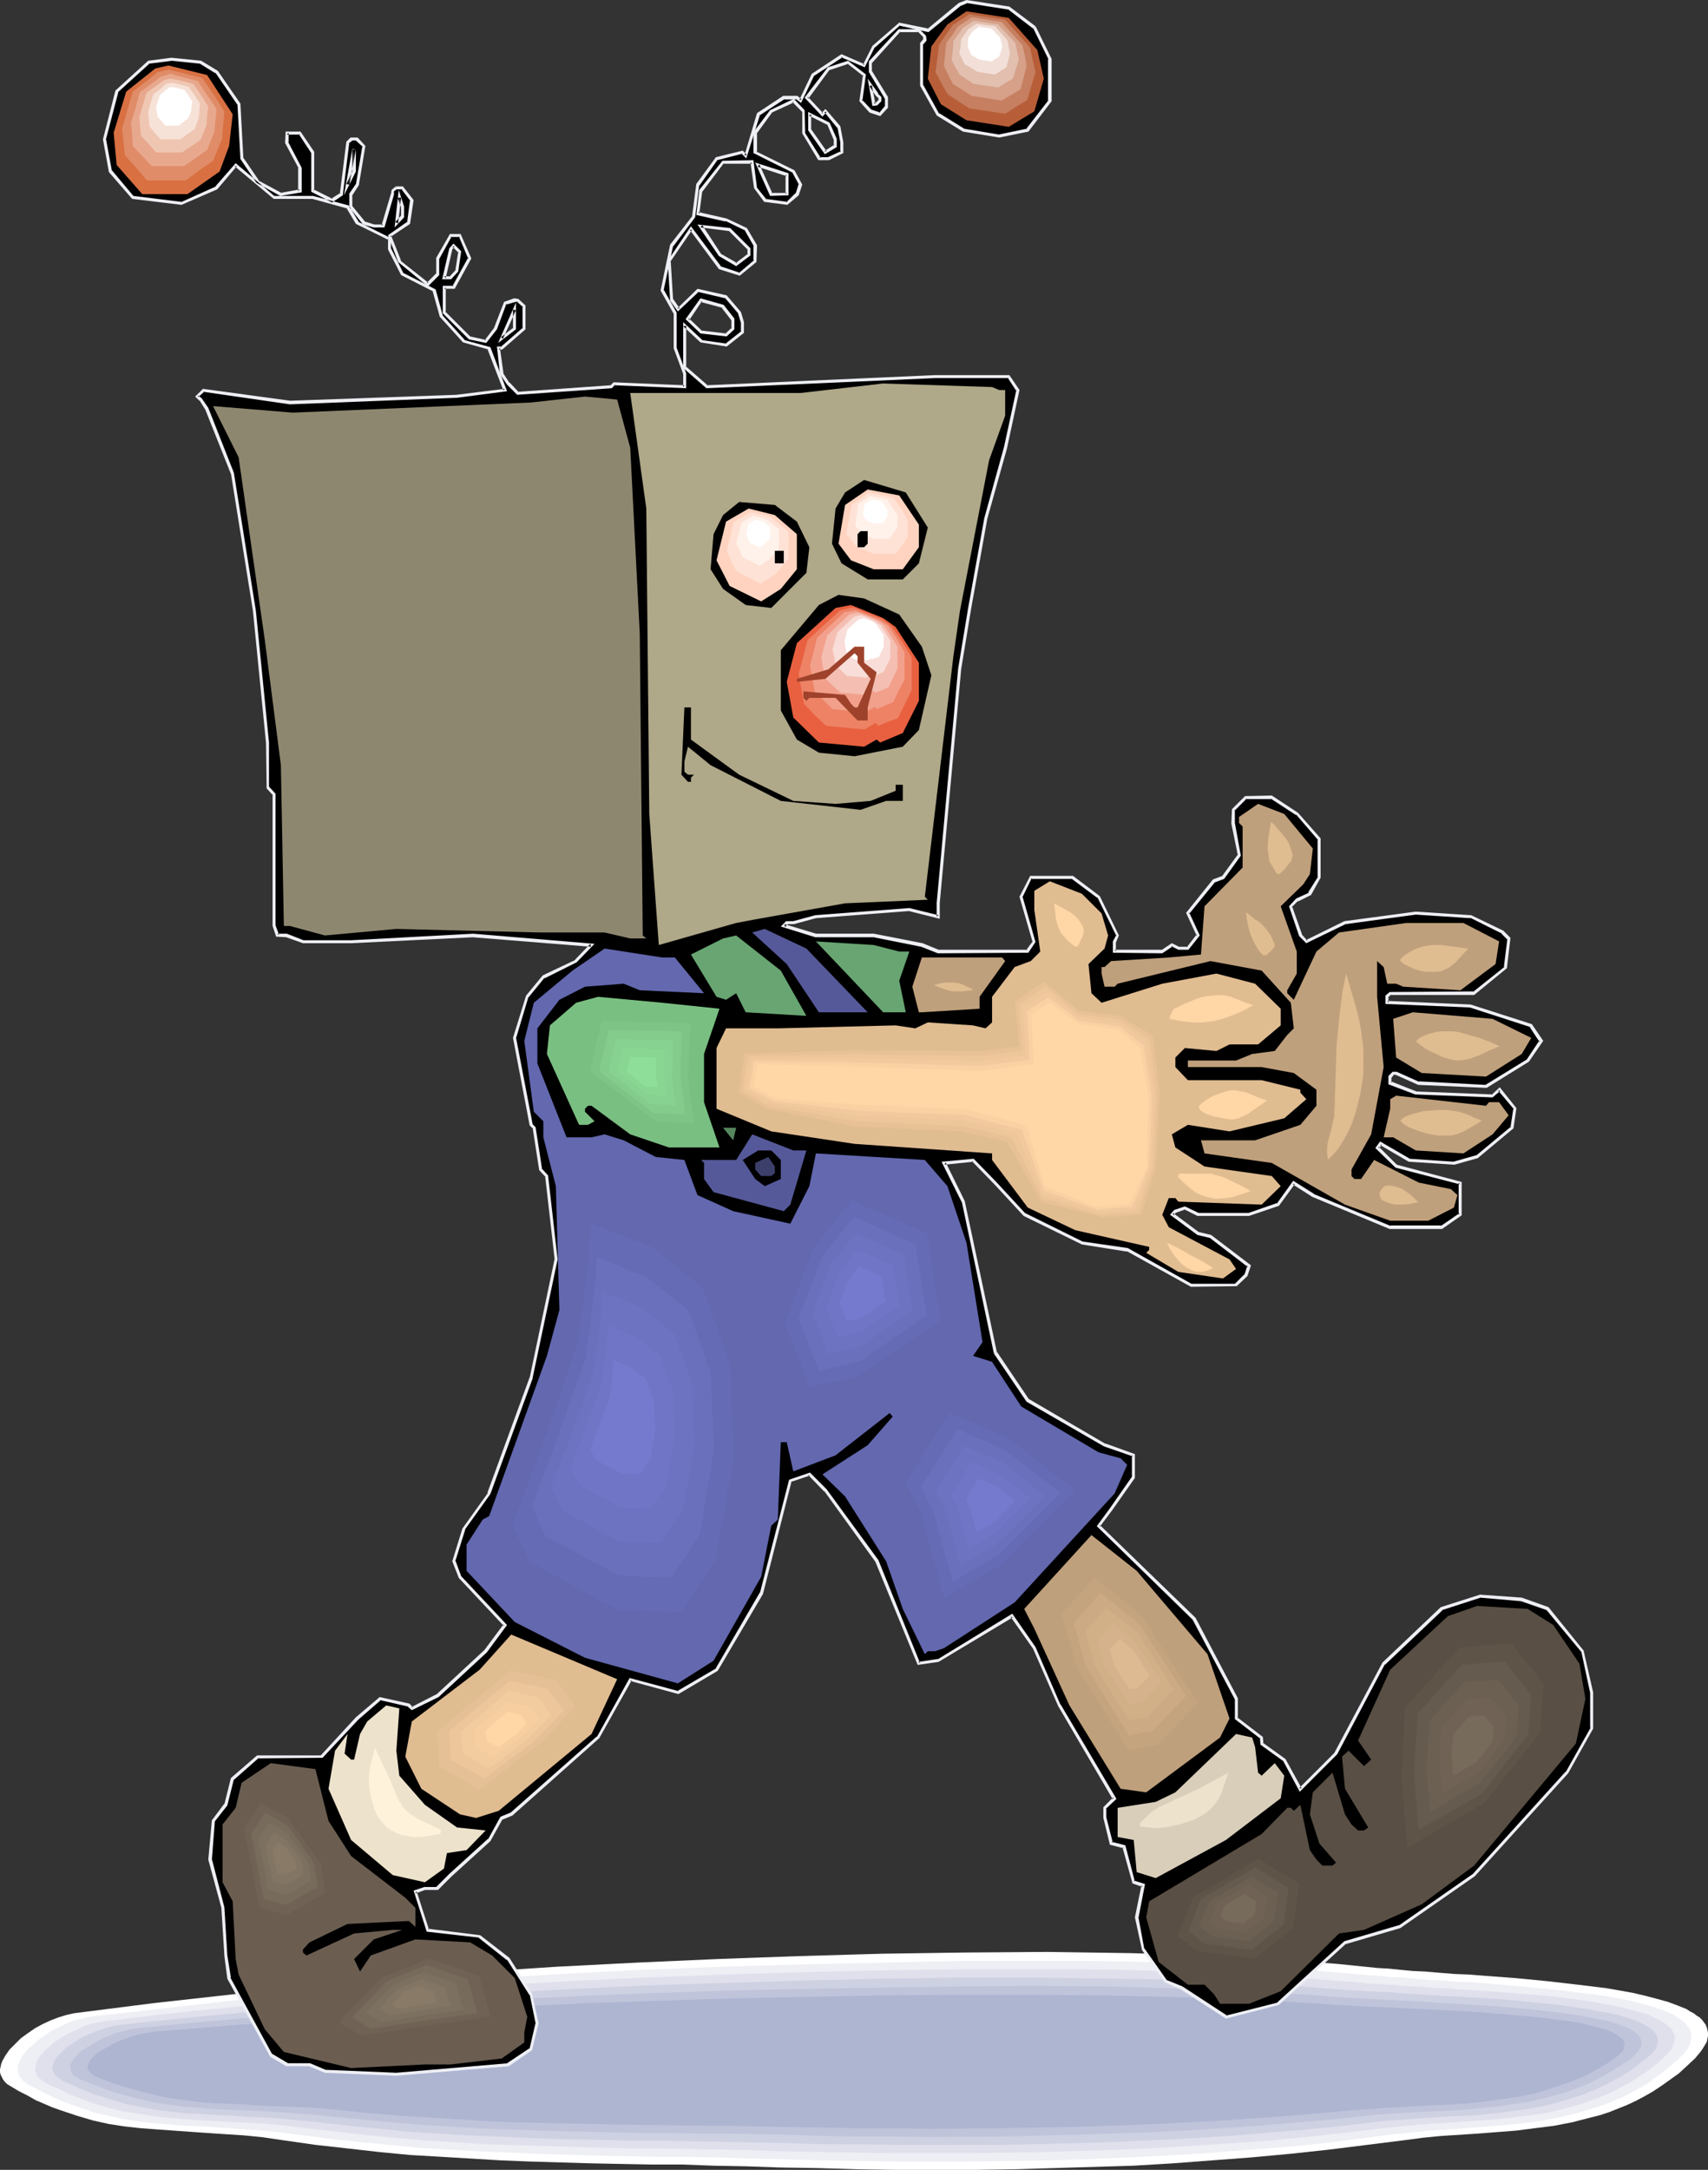 <?xml version="1.0" encoding="UTF-8" standalone="no"?>
<svg
   version="1.0"
   width="122.682mm"
   height="155.797mm"
   id="svg156"
   sodipodi:docname="Costume - Robot.wmf"
   xmlns:inkscape="http://www.inkscape.org/namespaces/inkscape"
   xmlns:sodipodi="http://sodipodi.sourceforge.net/DTD/sodipodi-0.dtd"
   xmlns="http://www.w3.org/2000/svg"
   xmlns:svg="http://www.w3.org/2000/svg">
  <rect width="100%" height="100%" fill="#333333" stroke="none"/>
  <sodipodi:namedview
     id="namedview156"
     pagecolor="#ffffff"
     bordercolor="#000000"
     borderopacity="0.25"
     inkscape:showpageshadow="2"
     inkscape:pageopacity="0.0"
     inkscape:pagecheckerboard="0"
     inkscape:deskcolor="#d1d1d1"
     inkscape:document-units="mm" />
  <defs
     id="defs1">
    <pattern
       id="WMFhbasepattern"
       patternUnits="userSpaceOnUse"
       width="6"
       height="6"
       x="0"
       y="0" />
  </defs>
  <path
     style="fill:#ffffff;fill-opacity:1;fill-rule:evenodd;stroke:none"
     d="m 20.034,546.34 21.649,-2.747 21.811,-2.424 21.811,-2.262 21.811,-2.101 21.811,-1.616 21.811,-1.454 21.972,-1.131 21.811,-0.97 22.457,-0.808 22.457,-0.646 22.457,-0.323 22.457,-0.162 11.309,0.162 11.148,0.162 11.309,0.323 11.148,0.485 11.148,0.485 11.309,0.808 11.148,0.808 11.148,1.131 2.908,0.162 3.231,0.323 3.393,0.323 3.554,0.162 3.716,0.323 4.039,0.323 4.039,0.162 4.039,0.323 8.563,0.646 8.401,0.808 8.401,0.97 4.039,0.485 3.877,0.485 3.716,0.646 3.554,0.646 3.393,0.808 3.07,0.808 2.908,0.808 2.585,0.97 2.423,0.97 0.969,0.646 0.969,0.485 0.808,0.646 0.808,0.485 0.646,0.646 0.485,0.646 0.485,0.646 0.323,0.808 0.162,0.646 0.162,0.808 v 0.808 l -0.162,0.808 -0.162,0.808 -0.485,0.808 -0.485,0.808 -0.646,0.97 -0.808,0.97 -0.808,0.97 -2.262,2.101 -2.1,1.939 -2.262,1.616 -2.262,1.616 -2.423,1.616 -2.262,1.293 -2.423,1.293 -2.423,1.131 -2.423,0.97 -2.423,0.97 -2.423,0.808 -2.585,0.646 -5.008,1.293 -5.008,0.97 -5.17,0.646 -5.008,0.646 -10.34,0.808 -10.017,0.646 -5.008,0.485 -4.847,0.646 -10.34,1.293 -10.34,1.293 -10.501,1.131 -10.501,0.97 -10.663,0.808 -10.663,0.808 -10.825,0.646 -10.825,0.323 -10.825,0.323 -10.663,0.323 -10.825,0.162 h -10.663 -10.663 l -10.501,-0.162 -10.501,-0.323 -10.34,-0.162 -9.209,-0.323 -8.724,-0.162 -8.724,-0.323 h -8.401 l -8.401,-0.162 -8.078,-0.162 -16.318,-0.485 -8.078,-0.323 -8.078,-0.485 -8.078,-0.485 -8.401,-0.485 -8.401,-0.808 -8.563,-0.97 -8.724,-0.97 -9.047,-1.293 -5.493,-0.808 -5.008,-0.485 -5.008,-0.323 -4.847,-0.323 -4.685,-0.323 -4.524,-0.323 -4.524,-0.323 -4.362,-0.323 -4.362,-0.485 -4.201,-0.646 -4.362,-0.97 -4.362,-1.293 -4.362,-1.454 -2.262,-0.808 -2.262,-0.97 L 9.694,569.932 7.432,568.639 5.17,567.508 2.747,566.054 1.939,565.569 1.292,564.923 0.808,564.276 0.485,563.63 0.162,562.983 0,562.337 v -0.808 l 0.162,-0.646 0.162,-0.808 0.323,-0.808 0.808,-1.454 1.131,-1.616 1.454,-1.454 1.616,-1.616 1.777,-1.293 2.1,-1.454 2.1,-1.131 2.1,-0.97 2.1,-0.808 2.1,-0.646 z"
     id="path1" />
  <path
     style="fill:#edeff4;fill-opacity:1;fill-rule:evenodd;stroke:none"
     d="m 24.234,547.309 21.326,-2.424 21.326,-2.424 21.488,-1.939 21.326,-1.939 21.326,-1.616 21.488,-1.293 21.488,-1.131 21.326,-0.808 22.134,-0.646 21.972,-0.485 21.972,-0.485 h 21.972 10.986 l 11.148,0.162 10.986,0.323 10.986,0.485 10.986,0.485 10.986,0.646 10.825,0.808 10.986,0.97 2.908,0.162 3.07,0.323 3.393,0.162 3.393,0.323 3.877,0.323 3.716,0.162 4.039,0.323 4.039,0.162 8.24,0.646 8.24,0.808 8.24,0.808 3.877,0.485 3.877,0.485 3.716,0.485 3.393,0.646 3.393,0.646 3.07,0.808 2.908,0.808 2.423,0.808 2.423,0.97 0.969,0.485 0.808,0.485 0.808,0.646 0.808,0.485 0.646,0.646 0.485,0.646 0.485,0.485 0.323,0.646 0.162,0.646 0.162,0.808 v 0.646 l -0.162,0.808 -0.162,0.646 -0.323,0.808 -0.485,0.97 -0.646,0.808 -0.808,0.808 -0.969,0.97 -2.1,1.778 -2.1,1.778 -2.262,1.616 -2.1,1.616 -2.423,1.293 -2.262,1.293 -2.262,1.131 -2.423,0.97 -2.423,0.97 -2.423,0.808 -4.847,1.454 -4.847,1.131 -5.008,0.97 -5.008,0.646 -5.008,0.485 -10.017,0.808 -9.855,0.646 -5.008,0.485 -4.685,0.485 -10.017,1.293 -10.178,1.293 -10.34,0.97 -10.34,0.808 -10.34,0.808 -10.663,0.646 -10.501,0.485 -10.501,0.485 -10.663,0.323 -10.501,0.162 -10.501,0.162 h -10.501 -10.501 l -10.34,-0.162 -10.178,-0.162 -10.178,-0.323 -8.886,-0.162 -8.724,-0.323 -8.401,-0.162 h -8.401 l -8.078,-0.162 -8.078,-0.162 -15.833,-0.485 -15.833,-0.646 -8.078,-0.485 -8.078,-0.485 -8.24,-0.808 -8.401,-0.808 -8.724,-0.97 -8.724,-1.131 -5.332,-0.646 -5.008,-0.485 -5.008,-0.323 -4.685,-0.323 -4.524,-0.323 -4.524,-0.162 -4.362,-0.323 -4.201,-0.323 -4.201,-0.485 -4.362,-0.646 -4.201,-0.97 -4.201,-0.97 -4.201,-1.454 -2.262,-0.808 -2.1,-0.808 -2.262,-0.97 -2.262,-1.131 -2.262,-1.131 -2.423,-1.293 -0.646,-0.485 -0.646,-0.485 -0.485,-0.646 -0.485,-0.646 -0.162,-0.646 -0.162,-0.646 v -0.646 -0.646 l 0.162,-0.646 0.323,-0.808 0.808,-1.454 1.131,-1.454 1.454,-1.293 1.616,-1.454 1.777,-1.293 1.939,-1.293 2.1,-0.97 1.939,-0.97 2.1,-0.808 2.1,-0.485 z"
     id="path2" />
  <path
     style="fill:#e0e0ed;fill-opacity:1;fill-rule:evenodd;stroke:none"
     d="m 28.758,548.44 20.841,-2.424 20.841,-2.101 20.841,-1.939 21.003,-1.616 21.003,-1.454 21.003,-1.293 21.003,-0.97 21.003,-0.808 21.488,-0.646 21.649,-0.485 21.488,-0.323 h 21.649 10.663 l 10.825,0.162 10.825,0.323 10.663,0.323 10.825,0.485 10.663,0.646 10.825,0.808 10.663,0.808 2.747,0.323 3.07,0.162 3.393,0.162 3.393,0.323 3.554,0.162 3.877,0.323 3.877,0.162 4.039,0.323 8.078,0.485 8.078,0.646 7.916,0.646 3.877,0.485 3.877,0.485 3.554,0.485 3.393,0.646 3.231,0.646 3.07,0.646 2.747,0.808 2.585,0.646 2.1,0.97 0.969,0.485 0.969,0.485 0.808,0.485 0.646,0.485 0.646,0.485 0.646,0.485 0.323,0.646 0.323,0.646 0.323,0.646 v 0.485 0.646 l -0.162,0.808 -0.162,0.646 -0.323,0.808 -0.485,0.646 -0.646,0.808 -0.808,0.808 -0.808,0.808 -2.1,1.778 -2.1,1.616 -2.262,1.454 -2.1,1.454 -2.262,1.131 -2.262,1.293 -2.262,0.97 -2.262,0.97 -2.423,0.808 -2.262,0.808 -4.847,1.293 -4.685,1.131 -5.008,0.646 -4.847,0.646 -4.847,0.485 -9.855,0.646 -9.855,0.646 -4.685,0.485 -4.685,0.485 -9.855,1.131 -9.855,1.131 -10.178,0.97 -10.178,0.808 -10.178,0.646 -10.34,0.646 -10.34,0.485 -10.34,0.323 -10.34,0.323 -10.34,0.162 -10.34,0.162 h -10.178 -10.178 l -10.178,-0.162 -10.017,-0.162 -10.017,-0.162 -8.724,-0.323 -8.401,-0.162 -8.401,-0.162 -8.078,-0.162 h -8.078 l -7.755,-0.162 -15.51,-0.485 -15.671,-0.485 -7.755,-0.485 -8.078,-0.485 -7.916,-0.646 -8.24,-0.808 -8.563,-0.97 -8.563,-0.97 -5.17,-0.646 -5.008,-0.485 -4.847,-0.323 -4.524,-0.162 -4.524,-0.323 -4.362,-0.162 -4.362,-0.323 -4.039,-0.323 -4.201,-0.485 -4.201,-0.646 -4.201,-0.646 -4.039,-0.97 -4.362,-1.293 -4.201,-1.616 -2.262,-0.808 -2.1,-1.131 -2.262,-0.97 -2.262,-1.131 -0.646,-0.485 -0.646,-0.485 -0.485,-0.485 -0.485,-0.646 -0.162,-0.646 -0.162,-0.485 v -0.646 l 0.162,-0.646 0.162,-0.646 0.162,-0.646 0.808,-1.293 1.131,-1.293 1.454,-1.293 1.454,-1.293 1.777,-1.131 1.939,-1.131 2.1,-0.97 1.939,-0.97 2.1,-0.646 2.1,-0.485 z"
     id="path3" />
  <path
     style="fill:#ced1e2;fill-opacity:1;fill-rule:evenodd;stroke:none"
     d="m 33.12,549.41 20.357,-2.101 20.518,-1.939 20.357,-1.778 20.518,-1.454 20.518,-1.293 20.518,-1.131 20.68,-0.97 20.518,-0.646 21.164,-0.646 21.003,-0.485 21.164,-0.323 h 21.164 l 21.003,0.323 10.663,0.162 10.501,0.323 10.501,0.485 10.501,0.485 10.501,0.808 10.501,0.808 2.747,0.162 3.07,0.162 3.231,0.162 3.393,0.162 3.393,0.323 3.716,0.162 3.877,0.323 3.877,0.162 7.916,0.485 7.916,0.485 7.916,0.808 3.716,0.323 3.716,0.485 3.554,0.485 3.231,0.485 3.231,0.646 2.908,0.485 2.747,0.646 2.423,0.808 2.262,0.808 1.777,0.808 0.808,0.485 0.808,0.485 0.485,0.485 0.646,0.485 0.323,0.485 0.323,0.485 0.162,0.646 0.162,0.485 v 0.646 l -0.162,0.646 -0.162,0.646 -0.323,0.646 -0.485,0.646 -0.646,0.646 -0.808,0.808 -0.808,0.646 -2.1,1.616 -1.939,1.454 -2.262,1.454 -2.1,1.131 -2.1,1.131 -2.262,1.131 -4.362,1.778 -4.685,1.454 -4.524,1.293 -4.847,0.97 -4.685,0.646 -4.847,0.646 -4.847,0.485 -9.694,0.485 -9.371,0.646 -4.685,0.323 -4.685,0.485 -9.532,1.131 -9.855,0.97 -9.855,0.808 -9.855,0.808 -10.017,0.646 -10.178,0.485 -10.017,0.485 -10.178,0.323 -20.195,0.485 h -10.178 -10.017 -10.017 l -10.017,-0.162 h -9.694 l -9.694,-0.323 -8.724,-0.162 -8.24,-0.162 -8.078,-0.162 -7.916,-0.162 h -7.916 l -7.755,-0.162 -15.187,-0.323 -15.187,-0.646 -7.755,-0.323 -7.755,-0.485 -7.916,-0.485 -8.078,-0.808 -8.24,-0.808 -8.401,-0.97 -5.17,-0.485 -4.847,-0.485 -4.685,-0.323 -4.524,-0.162 -4.362,-0.323 -4.201,-0.162 -4.201,-0.323 -4.201,-0.162 -4.039,-0.485 -4.039,-0.485 -4.039,-0.808 -4.201,-0.808 -4.039,-1.293 -4.201,-1.293 -4.362,-1.778 -2.1,-0.97 -2.262,-0.97 -0.646,-0.485 -0.646,-0.485 -0.485,-0.485 -0.323,-0.485 -0.323,-0.485 -0.162,-0.485 v -0.646 l 0.162,-0.485 0.162,-0.646 0.162,-0.646 0.808,-1.131 1.131,-1.131 1.292,-1.293 1.616,-1.131 1.777,-1.131 1.777,-0.97 1.939,-0.808 2.1,-0.808 1.939,-0.646 2.1,-0.485 z"
     id="path4" />
  <path
     style="fill:#bfc4db;fill-opacity:1;fill-rule:evenodd;stroke:none"
     d="m 37.321,550.379 20.034,-1.939 20.034,-1.616 20.034,-1.616 20.034,-1.293 20.195,-1.293 20.034,-0.97 20.195,-0.808 20.195,-0.646 20.518,-0.485 20.68,-0.323 20.68,-0.323 20.68,-0.162 20.68,0.162 10.34,0.323 10.34,0.323 10.34,0.323 10.178,0.485 10.34,0.646 10.34,0.808 2.585,0.162 2.908,0.162 3.07,0.162 3.393,0.162 3.393,0.162 3.716,0.162 7.432,0.485 7.755,0.485 7.916,0.485 7.593,0.646 3.716,0.323 3.554,0.485 3.393,0.323 3.393,0.485 3.07,0.485 2.908,0.646 2.747,0.485 2.423,0.646 2.1,0.808 1.777,0.646 0.808,0.485 0.646,0.323 0.646,0.485 0.485,0.485 0.485,0.485 0.162,0.485 0.323,0.485 v 0.485 0.485 0.646 l -0.323,0.485 -0.323,0.646 -0.485,0.646 -0.646,0.646 -0.646,0.646 -0.808,0.646 -2.1,1.454 -4.039,2.424 -2.1,1.131 -2.1,1.131 -2.262,0.97 -4.362,1.616 -4.524,1.293 -4.524,1.131 -4.685,0.808 -4.524,0.646 -4.847,0.485 -4.685,0.485 -9.371,0.485 -9.209,0.485 -4.685,0.323 -4.524,0.485 -9.371,0.97 -9.532,0.808 -9.694,0.808 -9.694,0.646 -9.855,0.646 -9.855,0.485 -9.855,0.323 -9.855,0.323 -19.872,0.485 -19.71,0.162 -9.855,-0.162 h -9.694 l -9.694,-0.162 -9.371,-0.323 -8.401,-0.162 -8.24,-0.162 h -7.916 l -7.755,-0.162 h -7.593 l -7.593,-0.162 -14.864,-0.323 -15.025,-0.485 -7.432,-0.323 -7.593,-0.485 -7.755,-0.485 -7.916,-0.646 -8.078,-0.808 -8.401,-0.808 -4.847,-0.485 -4.685,-0.323 -4.685,-0.323 -4.362,-0.323 -4.362,-0.162 -4.201,-0.162 -4.039,-0.162 -4.039,-0.323 -4.039,-0.323 -3.877,-0.485 -4.039,-0.646 -3.877,-0.808 -4.201,-1.131 -4.039,-1.131 -4.201,-1.616 -2.1,-0.808 -2.262,-0.97 -0.646,-0.485 -0.646,-0.323 -0.485,-0.485 -0.323,-0.485 -0.162,-0.485 -0.162,-0.485 v -0.323 -0.485 l 0.162,-0.646 0.323,-0.485 0.808,-1.131 0.969,-1.131 1.292,-0.97 1.616,-0.97 1.616,-0.97 1.777,-0.97 1.939,-0.808 1.939,-0.808 1.939,-0.485 1.939,-0.485 z"
     id="path5" />
  <path
     style="fill:#adb5d1;fill-opacity:1;fill-rule:evenodd;stroke:none"
     d="m 41.683,551.349 19.549,-1.616 19.71,-1.454 19.549,-1.454 19.71,-1.293 19.549,-0.97 19.71,-0.97 19.71,-0.646 19.71,-0.646 40.39,-0.808 20.195,-0.162 h 20.195 l 20.195,0.162 20.195,0.485 10.178,0.323 10.017,0.323 10.178,0.646 10.017,0.646 2.585,0.162 2.908,0.162 2.908,0.162 3.393,0.162 3.393,0.162 3.393,0.162 7.432,0.323 15.187,0.808 7.432,0.646 3.716,0.323 3.393,0.323 3.393,0.323 3.393,0.485 2.908,0.323 2.908,0.485 2.585,0.646 2.423,0.646 1.939,0.485 1.777,0.646 0.808,0.485 0.646,0.323 1.131,0.808 0.323,0.323 0.323,0.485 0.162,0.485 0.162,0.485 -0.162,0.97 -0.162,0.485 -0.323,0.485 -0.485,0.485 -0.646,0.646 -0.646,0.485 -0.808,0.646 -1.939,1.293 -1.939,1.131 -2.1,1.131 -1.939,0.97 -4.362,1.778 -4.201,1.454 -4.362,1.293 -4.524,0.97 -4.524,0.646 -4.524,0.646 -4.524,0.485 -4.685,0.323 -9.209,0.485 -9.047,0.485 -4.524,0.323 -4.362,0.323 -9.209,0.808 -9.371,0.808 -9.532,0.646 -9.532,0.646 -9.532,0.485 -9.694,0.485 -19.387,0.646 -19.387,0.323 -19.226,0.162 -9.532,-0.162 h -9.532 l -9.371,-0.162 -9.371,-0.162 -8.24,-0.162 -7.916,-0.162 h -7.755 l -7.755,-0.162 -14.864,-0.162 -14.54,-0.323 -14.54,-0.323 -7.432,-0.323 -7.432,-0.485 -7.593,-0.485 -7.755,-0.485 -7.916,-0.646 -8.078,-0.808 -4.847,-0.485 -4.524,-0.323 -4.524,-0.162 -4.362,-0.162 -4.201,-0.162 -4.039,-0.323 -8.078,-0.323 -3.877,-0.323 -3.877,-0.485 -3.877,-0.485 -3.877,-0.808 -3.877,-0.97 -4.039,-1.131 -4.201,-1.293 -4.201,-1.616 -0.646,-0.323 -0.485,-0.323 -0.485,-0.485 -0.323,-0.323 -0.323,-0.485 -0.162,-0.485 v -0.323 l 0.162,-0.485 0.323,-0.97 0.808,-0.97 0.969,-0.97 1.292,-0.97 1.616,-0.808 1.616,-0.97 1.616,-0.808 1.939,-0.646 1.939,-0.808 1.939,-0.485 1.939,-0.323 z"
     id="path6" />
  <path
     style="fill:#000000;fill-opacity:1;fill-rule:evenodd;stroke:none"
     d="m 136.196,91.784 3.554,-2.585 V 84.027 Z M 280.793,7.433 284.994,15.998 v 11.311 l -5.978,7.918 -7.755,1.616 -9.855,-1.616 -6.786,-4.201 -4.362,-7.918 V 11.796 l 0.808,-0.97 v -0.808 l -1.616,-1.778 h -5.332 l -7.755,8.726 v 2.585 l 4.201,6.948 v 2.585 l -1.616,1.939 -2.585,-0.808 -2.747,-2.909 0.969,-6.948 -4.362,-3.393 -5.332,1.616 -5.978,7.918 4.362,4.525 0.808,-0.808 3.554,4.201 0.808,4.201 v 2.747 l -3.554,1.778 h -2.585 l -4.201,-7.11 v -5.817 l -2.747,-2.909 -5.978,2.909 -4.362,5.817 v 5.333 l 10.34,5.171 1.939,3.555 -0.969,2.585 -2.747,2.585 -5.978,-0.808 -2.585,-3.555 -0.808,-6.948 h -7.916 l -5.978,7.918 -0.969,6.14 7.755,1.616 5.332,2.585 2.585,4.525 v 4.201 l -4.362,3.555 -5.332,-1.778 -7.755,-10.503 -5.978,8.726 0.808,10.503 1.616,2.585 5.332,-5.171 7.755,1.616 3.554,4.363 0.969,2.585 v 2.585 l -4.524,3.717 -6.786,-1.131 -4.524,-4.201 V 99.702 l 6.139,5.332 61.878,-2.747 h 20.034 l 2.585,3.555 -3.554,15.674 -5.332,19.068 -4.201,24.4 -2.747,16.644 -5.978,63.505 v 3.555 l -7.755,-1.778 -25.365,1.778 -6.139,1.778 h -1.777 l -0.808,0.808 8.724,2.585 h 15.671 l 13.086,2.585 4.362,1.778 h 24.396 l 1.777,-2.747 -3.554,-12.119 2.585,-5.333 h 11.471 l 6.947,5.333 5.17,10.503 -0.808,1.616 v 2.747 h 12.925 l 2.585,-1.778 1.777,0.97 h 2.585 l 2.747,-3.555 -2.747,-5.979 7.109,-8.726 2.423,-1.131 4.362,-5.979 -1.616,-8.726 v -3.555 l 3.393,-3.393 h 7.109 l 6.786,4.525 6.139,6.787 v 10.342 l -2.585,4.525 -3.554,1.616 -1.616,1.778 2.585,7.918 1.616,1.616 10.501,-5.009 19.226,-2.585 14.864,0.808 8.724,4.363 1.616,1.616 -0.808,7.756 -8.563,7.11 h -22.78 l -0.808,0.97 v 1.616 l 22.619,0.808 16.479,5.332 2.747,4.201 -3.716,5.333 -11.309,7.11 -18.256,-0.97 -6.139,-2.747 h -0.808 l -0.808,0.97 v 1.778 l 6.947,2.585 20.841,0.808 1.777,-1.616 4.362,5.171 -0.808,5.171 -9.532,7.918 -6.301,1.616 -12.117,-0.808 -7.755,-4.363 -0.969,0.97 5.17,5.171 17.449,4.363 v 8.726 l -5.17,3.393 h -13.894 l -21.003,-8.726 -5.17,-3.393 -4.201,5.979 -7.916,2.747 h -13.894 l -3.554,-1.939 -2.585,0.97 -0.969,0.97 7.109,5.009 3.393,0.97 10.501,7.918 -0.969,2.585 -2.585,2.585 h -12.279 l -17.287,-9.534 -12.279,-1.939 -15.671,-7.595 -7.916,-8.726 -5.978,-6.14 -7.916,0.808 5.17,10.503 8.724,41.044 8.886,12.927 20.841,12.119 7.916,2.747 v 5.979 l -6.139,8.726 -3.393,4.363 26.011,25.37 11.309,21.653 v 5.332 l 6.947,5.171 v 1.616 l 6.139,4.363 4.362,7.918 9.694,-9.534 12.925,-24.4 15.671,-14.866 10.501,-3.393 11.309,0.808 6.947,2.585 9.532,11.473 2.585,11.311 v 9.534 l -6.786,12.119 -25.204,27.794 -20.195,14.058 -14.864,4.201 -18.095,16.644 -14.217,3.555 -11.956,-7.756 -4.362,-1.939 -6.139,-8.564 -1.777,-8.726 1.777,-8.726 -2.585,-0.808 -2.747,-9.695 -3.393,-0.808 -1.777,-6.948 v -2.747 l 2.747,-2.585 -15.025,-25.208 -6.786,-15.513 -6.139,-8.726 -20.034,12.119 -5.17,0.808 -11.471,-27.794 -13.894,-19.229 -4.362,-4.363 -5.17,1.778 -7.916,30.379 -12.117,20.845 -10.501,6.302 -12.925,-3.717 -8.724,15.836 -23.588,20.845 -2.585,0.97 -3.393,5.979 -10.501,9.534 -3.554,3.555 h -3.393 l -2.585,0.97 3.393,10.342 14.056,1.778 7.755,6.14 6.139,9.534 1.777,7.918 -1.777,6.948 -6.139,4.201 -30.373,2.585 -19.387,-0.808 -4.201,-1.778 h -6.139 l -4.362,-2.424 -11.309,-21.007 -0.969,-6.14 -0.808,-12.927 -3.393,-13.089 0.808,-10.503 3.393,-4.363 1.939,-7.11 6.786,-5.979 h 17.449 l 9.532,-10.342 6.139,-5.332 7.916,1.778 0.808,0.808 6.947,-3.393 13.086,-12.119 5.332,-7.11 -12.279,-13.089 -1.777,-4.201 2.747,-8.726 6.947,-9.695 11.309,-31.349 6.786,-32.157 -2.423,-22.623 -1.777,-1.778 -1.777,-11.311 -0.808,-0.808 -4.362,-23.592 3.393,-11.15 4.362,-5.333 8.886,-4.363 4.201,-4.363 -32.151,-2.585 -33.12,1.616 H 82.235 l -4.362,-1.616 h -2.585 l -0.808,-2.585 v -35.712 l -1.777,-1.778 v -12.281 l -3.554,-35.712 -5.978,-37.328 -6.947,-17.452 -1.777,-2.585 -0.808,-0.808 1.616,-1.778 23.426,3.393 45.399,-1.616 13.086,-1.778 -4.362,-11.311 -6.947,-1.939 -6.139,-6.787 -1.777,-6.948 -8.724,-4.363 -3.393,-6.948 v -2.747 l -8.886,-4.363 -2.585,-4.363 -9.532,-2.585 H 74.48 l -10.501,-8.726 -5.17,6.14 -9.694,4.363 -13.086,-1.778 -5.978,-6.948 -1.777,-8.726 3.393,-12.927 8.724,-7.918 6.139,-0.97 7.916,0.97 4.362,2.585 5.978,8.726 0.808,14.866 4.362,6.14 6.301,3.393 5.17,-0.808 v -6.302 l -3.554,-6.948 v -2.585 h 3.554 l 3.393,5.333 v 10.503 l 5.332,2.585 2.585,-1.778 1.616,-14.058 0.969,-0.808 h 1.616 l 1.939,1.778 -1.939,10.503 -1.616,2.585 v 3.393 l 3.554,4.363 2.585,0.97 h 2.585 l 2.585,-8.726 v -0.808 l 0.969,-0.97 h 1.616 l 2.585,3.555 -0.808,5.979 -5.17,3.393 2.585,7.11 7.755,6.14 2.585,-2.585 v -4.363 l 3.554,-6.302 h 2.585 l 2.747,6.302 -4.524,7.918 h -2.585 v 6.787 l 7.109,6.948 4.201,0.808 2.585,-3.393 2.747,-6.948 2.585,-0.808 h 0.808 l 1.777,1.616 v 6.14 l -6.139,5.333 h -0.808 l 0.808,6.787 1.777,2.747 2.585,2.585 25.204,-1.616 0.969,-0.97 19.064,0.97 v -3.717 l -2.585,-6.787 v -9.695 l -3.393,-5.979 2.585,-12.119 5.978,-7.918 0.969,-8.726 5.17,-6.948 7.109,-1.778 0.808,0.808 3.393,-11.15 6.947,-4.525 h 3.554 l 0.969,0.808 3.393,-6.948 7.755,-5.171 6.139,2.585 2.585,-5.171 6.947,-5.979 7.755,1.616 8.724,-6.948 1.777,-0.97 11.471,1.778 z m -41.844,19.068 -0.969,-0.808 -1.616,-2.585 0.808,5.171 h 0.808 l 0.969,-0.97 z m -12.117,11.311 -1.939,-4.201 -5.17,-2.585 v 4.201 l 4.362,6.14 2.747,-1.778 z m -13.248,14.866 v -5.333 l -7.755,-2.585 3.554,7.918 z m -10.34,14.866 -5.17,-5.333 -7.755,-0.808 5.008,7.756 4.524,2.585 3.393,-2.585 z m -4.201,19.068 -2.747,-3.555 -5.978,-1.616 -3.554,5.171 3.554,3.393 6.786,0.97 1.939,-1.778 z M 94.352,50.093 96.129,46.538 V 40.559 Z m 14.864,8.726 v -2.747 l -0.808,-2.585 -0.808,6.948 z m 14.864,14.705 0.808,-5.171 -1.777,-1.616 -0.808,0.808 -1.777,7.918 h 1.777 z"
     id="path7" />
  <path
     style="fill:#edeff4;fill-opacity:1;fill-rule:evenodd;stroke:none"
     d="m 135.227,93.076 4.847,-3.717 v -7.272 l -4.847,10.988 1.292,-1.131 3.554,-7.756 -0.808,-0.162 v 5.171 l 0.162,-0.323 -3.393,2.585 0.485,0.485 z"
     id="path8" />
  <path
     style="fill:#edeff4;fill-opacity:1;fill-rule:evenodd;stroke:none"
     d="M 280.47,7.756 V 7.595 l 4.201,8.564 -0.162,-0.162 v 11.311 l 0.162,-0.162 -6.139,7.918 0.323,-0.162 -7.755,1.616 h 0.162 l -9.694,-1.616 h 0.162 l -6.786,-4.201 v 0.162 l -4.362,-7.918 v 0.162 -11.311 0.323 l 0.969,-1.131 -0.162,-1.293 -1.777,-1.778 h -5.655 l -8.078,8.726 v 2.909 l 4.362,7.272 v -0.323 2.585 -0.323 l -1.616,1.939 0.323,-0.162 -2.423,-0.808 0.162,0.162 -2.747,-2.909 0.162,0.485 0.969,-7.272 -4.847,-3.717 -5.493,1.778 -6.301,8.241 4.847,5.171 1.131,-1.293 h -0.646 l 3.554,4.363 v -0.323 l 0.808,4.201 v 0 2.747 l 0.162,-0.323 -3.554,1.616 h 0.162 -2.585 l 0.485,0.162 -4.362,-6.948 0.162,0.162 -0.162,-6.14 -2.908,-3.07 -6.462,3.07 -4.524,5.979 v 5.656 l 10.663,5.333 -0.162,-0.162 1.939,3.555 -0.162,-0.323 -0.808,2.585 v -0.162 l -2.585,2.585 0.323,-0.162 -5.978,-0.808 0.323,0.162 -2.747,-3.393 0.162,0.162 -0.969,-7.433 -8.401,0.162 -6.301,7.918 -0.808,6.787 7.916,1.778 v -0.162 l 5.332,2.585 -0.162,-0.162 2.585,4.525 -0.162,-0.162 v 4.201 l 0.162,-0.323 -4.201,3.555 0.323,-0.162 -5.332,-1.778 0.323,0.162 -8.24,-10.988 -6.301,9.372 0.646,10.827 2.1,2.909 5.655,-5.333 h -0.323 l 7.593,1.778 -0.162,-0.162 3.716,4.363 -0.162,-0.162 0.808,2.585 v -0.162 2.585 l 0.162,-0.162 -4.524,3.555 0.323,-0.162 -6.786,-0.97 h 0.323 l -5.17,-4.848 v 12.443 l 6.301,5.494 62.039,-2.747 h 20.034 l -0.323,-0.162 2.423,3.717 v -0.485 l -3.393,15.674 -5.332,19.229 v 0 l -4.362,24.239 -2.747,16.644 -5.816,63.505 v 3.717 l 0.485,-0.323 -7.916,-1.939 -25.527,1.939 -5.978,1.616 v 0 h -1.939 l -1.454,1.454 9.371,2.909 h 15.833 v 0 l 12.925,2.585 v 0 l 4.524,1.778 24.557,-0.162 1.939,-2.909 -3.554,-12.443 v 0.323 l 2.585,-5.332 -0.323,0.323 h 11.471 -0.323 l 6.947,5.171 v -0.162 l 5.17,10.503 v -0.323 l -0.969,1.778 v 3.07 l 13.41,0.162 2.908,-1.939 h -0.485 l 1.939,0.97 h 2.747 l 3.07,-3.878 -2.908,-6.302 v 0.485 l 7.109,-8.726 -0.162,0.162 2.585,-0.97 4.524,-6.302 -1.616,-8.888 v 0 -3.555 l -0.162,0.323 3.393,-3.393 -0.323,0.162 h 7.109 l -0.323,-0.162 6.947,4.525 v -0.162 l 5.978,6.948 -0.162,-0.323 v 10.342 l 0.162,-0.162 -2.747,4.363 h 0.323 l -3.554,1.616 -1.939,2.101 2.747,8.08 1.939,1.939 10.663,-5.171 v 0 l 19.064,-2.585 v 0 l 14.864,0.97 -0.162,-0.162 8.724,4.363 h -0.162 l 1.616,1.616 v -0.323 l -0.969,7.756 0.323,-0.162 -8.724,6.948 0.323,-0.162 -22.942,0.162 -1.131,0.97 v 2.262 l 23.103,0.97 h -0.162 l 16.479,5.333 -0.323,-0.162 2.747,4.201 v -0.485 l -3.554,5.333 0.162,-0.162 -11.309,6.948 h 0.162 l -18.256,-0.97 0.162,0.162 -6.139,-2.747 h -1.131 l -1.131,1.131 v 2.262 l 7.27,2.747 21.003,0.808 2.1,-1.778 -0.646,-0.162 4.362,5.171 -0.162,-0.323 -0.808,5.333 0.162,-0.323 -9.532,7.918 0.162,-0.162 -6.301,1.778 h 0.162 l -12.117,-0.808 h 0.162 l -8.078,-4.686 -1.292,1.778 5.493,5.333 17.449,4.525 -0.323,-0.485 v 8.726 l 0.323,-0.485 -5.17,3.555 0.162,-0.162 h -13.894 l 0.162,0.162 -21.003,-8.726 h 0.162 l -5.655,-3.555 -4.524,6.302 0.323,-0.323 -7.916,2.747 h 0.162 -13.894 0.162 l -3.716,-1.778 -2.908,0.97 -1.131,1.293 7.432,5.494 3.393,0.808 v 0 l 10.34,7.918 -0.162,-0.485 -0.808,2.585 v -0.162 l -2.585,2.585 h 0.323 -12.279 0.162 l -17.287,-9.695 -12.279,-1.778 v 0 l -15.671,-7.756 0.162,0.162 -7.916,-8.564 -6.139,-6.302 -8.724,0.808 5.493,10.988 v -0.162 l 8.724,41.206 0.808,-0.485 v 0.162 l -8.724,-41.044 -5.17,-10.503 -0.323,0.646 7.916,-0.808 -0.485,-0.162 5.978,6.14 8.078,8.726 15.833,7.756 12.279,1.939 -0.162,-0.162 17.449,9.695 12.44,-0.162 2.908,-2.747 0.969,-2.909 -10.825,-8.241 -3.393,-0.808 v 0 l -6.947,-5.171 v 0.646 l 0.969,-0.808 -0.323,0.162 2.747,-0.97 h -0.323 l 3.554,1.778 h 14.056 l 8.078,-2.747 4.362,-5.979 -0.646,0.162 5.332,3.393 21.003,8.726 h 14.217 l 5.332,-3.717 v -9.049 l -17.61,-4.686 0.162,0.162 -5.17,-5.171 0.162,0.646 0.808,-1.131 -0.485,0.162 7.755,4.525 12.44,0.808 6.301,-1.778 9.694,-8.08 0.808,-5.494 -4.524,-5.656 -2.262,2.101 0.323,-0.162 -20.841,-0.808 h 0.162 l -6.947,-2.747 0.162,0.485 v -1.778 0.323 l 0.808,-0.97 -0.323,0.162 h 0.808 -0.162 l 6.139,2.747 18.58,0.808 11.471,-7.11 3.877,-5.656 -3.07,-4.525 -16.641,-5.333 -22.619,-0.97 0.323,0.485 v -1.616 l -0.162,0.162 0.969,-0.808 -0.323,0.162 h 22.78 l 8.886,-7.272 0.969,-8.241 -1.939,-1.939 -8.724,-4.201 -15.025,-0.97 -19.387,2.585 -10.501,5.171 0.485,0.162 -1.616,-1.778 0.162,0.162 -2.747,-7.756 -0.162,0.323 1.777,-1.778 v 0.162 l 3.554,-1.778 2.585,-4.686 v -10.665 l -6.139,-6.948 -7.109,-4.686 -7.27,0.162 -3.554,3.555 -0.162,3.878 1.777,8.726 v -0.323 l -4.362,5.979 0.162,-0.162 -2.585,0.97 -7.27,9.049 2.908,6.302 v -0.485 l -2.747,3.555 0.323,-0.162 h -2.585 0.162 l -1.939,-0.97 -2.908,1.939 0.323,-0.162 h -12.925 l 0.323,0.485 v -2.747 0.323 l 0.808,-1.939 -5.17,-10.665 -7.27,-5.494 h -11.632 l -2.908,5.656 3.554,12.281 0.162,-0.323 -1.939,2.585 0.485,-0.162 h -24.396 0.162 l -4.362,-1.778 -13.248,-2.585 h -15.671 v 0 l -8.563,-2.585 0.162,0.808 0.808,-0.808 h -0.323 1.939 l 5.978,-1.616 v 0 l 25.365,-1.939 h -0.162 l 8.401,2.101 v -4.201 0 l 5.816,-63.505 2.747,-16.644 4.362,-24.239 v 0 l 5.332,-19.068 3.393,-15.836 -2.747,-4.04 h -20.195 l -61.878,2.747 0.323,0.162 -6.139,-5.333 0.162,0.323 V 88.39 l -0.808,0.162 4.685,4.363 7.109,1.131 4.685,-3.717 v -2.909 l -0.808,-2.747 -3.877,-4.525 -7.916,-1.778 -5.493,5.333 h 0.646 l -1.777,-2.585 v 0.323 l -0.646,-10.503 -0.162,0.162 5.978,-8.726 h -0.646 l 7.916,10.665 5.655,1.778 4.524,-3.717 0.162,-4.525 -2.747,-4.686 -5.493,-2.585 -7.755,-1.778 0.323,0.485 0.808,-6.14 v 0.162 l 5.978,-7.918 -0.323,0.323 h 7.916 l -0.485,-0.485 0.969,7.11 2.747,3.717 6.301,0.808 3.07,-2.585 0.969,-2.909 -2.1,-3.878 -10.501,-5.171 0.323,0.323 v -5.333 l -0.162,0.323 4.362,-5.979 -0.162,0.162 5.978,-2.747 -0.485,-0.162 2.747,2.747 v -0.162 5.979 l 4.362,7.272 h 2.908 l 3.877,-1.939 v -2.909 l -0.808,-4.363 -4.039,-4.686 -1.131,1.131 h 0.485 l -4.201,-4.525 0.162,0.646 5.816,-7.918 -0.162,0.162 5.332,-1.778 h -0.323 l 4.362,3.393 -0.162,-0.323 -0.969,7.11 2.747,3.07 2.908,0.97 2.1,-2.262 v -2.909 l -4.362,-7.11 v 0.323 -2.585 0.162 l 7.755,-8.564 -0.323,0.162 h 5.332 l -0.323,-0.162 1.616,1.616 -0.162,-0.162 v 0.808 l 0.162,-0.323 -0.969,1.131 v 11.635 l 4.524,8.08 7.109,4.363 9.855,1.616 7.916,-1.616 6.301,-8.241 V 15.998 l -4.362,-8.888 z"
     id="path9" />
  <path
     style="fill:#edeff4;fill-opacity:1;fill-rule:evenodd;stroke:none"
     d="m 269.807,367.297 8.886,13.089 21.003,12.119 7.916,2.747 -0.323,-0.323 v 5.979 -0.162 l -5.978,8.564 -3.554,4.848 26.173,25.531 -0.162,-0.162 11.471,21.653 v -0.162 5.494 l 6.947,5.332 -0.162,-0.323 0.162,1.939 6.301,4.525 -0.162,-0.162 4.524,8.403 10.178,-10.18 12.925,-24.4 v 0.162 l 15.671,-14.866 h -0.162 l 10.501,-3.393 h -0.162 l 11.148,0.97 v 0 l 6.947,2.424 -0.162,-0.162 9.532,11.473 v -0.162 l 2.423,11.311 v 0 9.534 l 0.162,-0.162 -6.786,12.119 v -0.162 l -25.204,27.794 v 0 l -20.195,14.058 0.162,-0.162 -14.864,4.363 -18.256,16.644 h 0.162 l -14.056,3.555 h 0.323 l -12.117,-7.918 v 0 l -4.362,-1.778 0.162,0.162 -6.139,-8.726 v 0.323 l -1.616,-8.726 v 0.162 l 1.777,-9.211 -3.07,-0.97 0.323,0.323 -2.585,-9.857 -3.716,-0.97 0.323,0.323 -1.777,-6.948 v 0.162 -2.747 l -0.162,0.323 2.908,-2.747 -15.187,-25.693 v 0.162 l -6.786,-15.674 -6.301,-9.049 -20.357,12.443 0.162,-0.162 -5.332,0.808 0.485,0.323 -11.309,-27.955 -14.056,-19.229 v 0 l -4.524,-4.525 -5.655,1.939 -7.916,30.702 v -0.162 l -12.117,20.845 0.162,-0.162 -10.501,6.14 h 0.323 l -13.248,-3.555 -8.886,15.998 v -0.162 l -23.588,20.845 0.162,-0.162 -2.747,1.131 -3.393,6.14 v -0.162 l -10.501,9.534 -3.554,3.555 h 0.323 -3.554 l -2.908,0.97 3.554,11.15 14.217,1.616 h -0.162 l 7.755,6.14 v -0.162 l 6.139,9.695 v -0.323 l 1.616,7.918 v -0.162 l -1.616,6.948 0.162,-0.162 -6.301,4.201 h 0.323 l -30.373,2.585 v 0 l -19.387,-0.808 h 0.162 l -4.201,-1.778 h -6.301 0.323 l -4.362,-2.585 0.162,0.323 -11.471,-21.007 h 0.162 l -0.969,-5.979 v 0 L 60.908,517.576 57.516,504.487 v 0.162 l 0.808,-10.342 -0.162,0.162 3.554,-4.525 1.777,-7.11 v 0.162 l 6.786,-5.979 -0.323,0.162 17.61,-0.162 9.694,-10.342 6.139,-5.333 h -0.323 l 7.755,1.778 h -0.162 l 1.131,0.97 7.27,-3.555 13.086,-12.119 5.493,-7.433 -12.44,-13.25 v 0 l -1.616,-4.363 v 0.323 l 2.747,-8.726 -0.162,0.162 6.947,-9.695 11.471,-31.349 v -0.162 l 6.786,-32.157 -2.585,-22.784 -1.777,-1.939 0.162,0.323 -1.777,-11.473 -0.969,-0.97 0.162,0.162 -4.524,-23.592 v 0.323 l 3.393,-11.311 v 0.162 l 4.362,-5.333 v 0.162 l 8.724,-4.363 4.847,-5.009 -32.958,-2.747 v 0 l -33.12,1.778 h -13.086 0.162 l -4.524,-1.778 h -2.585 l 0.485,0.323 -0.969,-2.585 v 0.162 -35.873 l -1.777,-1.939 v 0.323 -12.281 l -3.554,-35.712 -5.978,-37.489 -6.947,-17.613 -1.777,-2.585 -0.969,-0.808 v 0.485 l 1.777,-1.616 -0.323,0.162 23.426,3.393 45.399,-1.778 v 0 l 13.571,-1.778 -4.524,-11.958 -7.109,-1.939 h 0.162 l -6.139,-6.787 0.162,0.162 -1.939,-7.11 -8.886,-4.525 0.162,0.162 -3.393,-6.787 v 0.162 -2.909 l -9.047,-4.525 0.323,0.162 -2.747,-4.525 -9.694,-2.585 H 74.48 l 0.162,0.162 -10.663,-9.049 -5.493,6.302 h 0.162 l -9.694,4.363 0.323,-0.162 -13.086,-1.616 0.162,0.162 -5.978,-7.11 v 0.162 l -1.616,-8.726 v 0.162 l 3.393,-12.927 -0.162,0.162 8.724,-7.918 -0.323,0.162 6.301,-0.808 h -0.162 l 7.916,0.808 h -0.162 l 4.201,2.585 v -0.162 l 5.978,8.726 v -0.162 l 0.808,14.866 4.362,6.464 6.462,3.555 5.816,-0.97 v -6.625 l -3.716,-7.11 0.162,0.162 v -2.585 l -0.485,0.485 h 3.554 l -0.323,-0.162 3.393,5.171 V 41.367 52.032 l 5.655,2.909 2.908,-1.939 1.777,-14.382 -0.162,0.323 0.969,-0.808 h -0.323 1.616 -0.323 l 1.939,1.778 -0.162,-0.323 -1.777,10.503 v -0.162 l -1.777,2.585 v 3.717 l 3.716,4.686 2.908,0.808 h 2.908 l 2.585,-8.888 v -0.97 l -0.162,0.162 1.131,-0.808 -0.323,0.162 -0.162,-0.808 -1.131,0.97 -0.162,1.131 v -0.162 l -2.585,8.726 0.485,-0.323 h -2.585 0.162 l -2.585,-0.808 0.162,0.162 -3.554,-4.363 v 0.162 -3.393 0.323 l 1.777,-2.747 1.777,-10.665 -2.1,-2.262 h -1.939 l -1.131,1.131 -1.777,14.22 0.162,-0.323 -2.585,1.616 h 0.485 l -5.17,-2.585 0.162,0.485 V 41.206 l -3.716,-5.494 h -4.039 l -0.162,3.07 3.716,6.948 -0.162,-0.162 v 6.302 l 0.485,-0.485 -5.332,0.97 h 0.323 l -6.301,-3.393 h 0.162 l -4.201,-6.14 v 0.323 l -0.808,-15.028 -6.139,-8.888 -4.524,-2.747 -8.078,-0.808 -6.301,0.808 -8.886,8.08 -3.393,13.25 1.616,8.888 6.301,7.272 13.41,1.616 9.694,-4.201 5.332,-6.302 h -0.646 l 10.663,8.888 h 10.501 v 0 l 9.371,2.585 -0.162,-0.162 2.585,4.363 8.886,4.363 -0.162,-0.323 v 2.909 l 3.554,6.948 8.886,4.525 -0.323,-0.162 1.939,6.948 6.301,6.948 6.947,1.939 -0.323,-0.162 4.362,11.311 0.323,-0.485 -13.086,1.616 h 0.162 l -45.399,1.616 h 0.162 l -23.749,-3.232 -2.1,2.101 1.131,1.131 v -0.162 l 1.616,2.585 v 0 l 6.947,17.452 v -0.162 l 5.978,37.328 3.554,35.873 v -0.162 l 0.162,12.443 1.777,1.939 -0.162,-0.323 v 35.712 l 0.969,2.909 2.908,0.162 h -0.162 l 4.524,1.616 H 95.321 l 33.12,-1.616 h -0.162 l 32.151,2.585 -0.162,-0.808 -4.201,4.363 h 0.162 l -8.886,4.201 -4.524,5.494 -3.554,11.473 4.524,23.754 0.969,0.97 -0.162,-0.323 1.777,11.473 1.777,1.939 -0.162,-0.323 2.585,22.623 v -0.162 l -6.786,32.318 v -0.162 l -11.471,31.349 h 0.162 l -6.947,9.695 -2.747,8.888 1.777,4.525 12.279,13.089 -0.162,-0.485 -5.17,6.948 v 0 l -13.086,12.119 0.162,-0.162 -6.947,3.555 h 0.485 l -0.969,-0.97 -8.078,-1.778 -6.462,5.494 -9.532,10.342 h 0.323 -17.61 l -7.109,6.14 -1.777,7.11 v -0.162 l -3.393,4.525 -0.969,10.665 3.554,13.089 v 0 l 0.808,12.927 v 0.162 l 0.808,6.14 11.632,21.168 4.362,2.585 h 6.301 -0.162 l 4.362,1.778 19.387,0.808 v 0 l 30.535,-2.585 6.301,-4.363 1.777,-7.272 -1.777,-8.08 -6.139,-9.695 -7.916,-6.14 -14.217,-1.778 0.323,0.323 -3.393,-10.503 -0.323,0.646 2.585,-0.97 v 0 h 3.554 l 3.716,-3.717 10.501,-9.534 3.393,-6.14 -0.162,0.323 2.747,-1.131 23.588,-21.007 8.886,-15.836 -0.485,0.323 13.086,3.555 10.663,-6.302 12.279,-20.845 7.755,-30.541 -0.323,0.162 5.332,-1.778 -0.485,-0.162 4.362,4.525 v -0.162 l 13.894,19.229 v 0 l 11.471,27.955 5.655,-0.808 20.195,-12.119 -0.646,-0.162 6.139,8.726 v 0 l 6.786,15.513 v 0 l 14.864,25.37 0.162,-0.646 -2.747,2.747 v 2.909 l 1.777,7.272 3.716,0.97 -0.323,-0.323 2.747,9.857 2.747,0.97 -0.323,-0.485 -1.777,8.726 1.939,8.888 6.139,8.726 4.362,1.939 v 0 l 12.279,7.918 14.379,-3.717 18.256,-16.644 -0.162,0.162 14.864,-4.363 20.195,-14.058 25.365,-27.955 6.786,-12.119 v -9.857 l -2.585,-11.311 -9.532,-11.796 -7.27,-2.585 -11.309,-0.808 -10.663,3.393 -15.833,15.028 -13.086,24.562 0.162,-0.162 -9.694,9.695 h 0.646 l -4.362,-7.918 -6.301,-4.525 0.323,0.323 -0.162,-1.778 -6.947,-5.333 0.162,0.323 v -5.494 l -11.471,-21.815 -26.011,-25.208 v 0.485 l 3.393,-4.525 6.139,-8.726 v -6.464 l -8.078,-2.909 0.162,0.162 -21.003,-12.281 0.162,0.162 -8.724,-12.927 z"
     id="path10" />
  <path
     style="fill:#edeff4;fill-opacity:1;fill-rule:evenodd;stroke:none"
     d="m 107.6,51.386 h 1.616 l -0.323,-0.162 2.585,3.393 -0.162,-0.323 -0.808,6.14 0.162,-0.323 -5.332,3.717 2.747,7.272 8.078,6.625 3.07,-3.07 v -4.525 0.162 l 3.393,-6.14 -0.323,0.162 h 2.585 l -0.323,-0.162 2.585,6.14 v -0.485 l -4.362,7.918 0.323,-0.162 h -2.908 v 7.433 l 7.109,7.11 4.685,0.97 2.908,-3.717 2.585,-6.948 -0.323,0.323 2.747,-0.808 h -0.162 0.808 l -0.323,-0.162 1.777,1.616 -0.162,-0.323 v 6.14 l 0.162,-0.323 -6.139,5.333 0.323,-0.162 h -1.292 l 0.808,7.433 1.939,2.909 2.747,2.747 25.688,-1.778 0.969,-0.97 -0.323,0.162 19.549,0.808 v -4.04 l -2.585,-6.948 v 0.162 -9.695 l -3.554,-6.302 v 0.323 l 2.585,-12.119 v 0.162 l 5.978,-7.918 1.131,-8.888 v 0.323 l 5.008,-7.11 -0.162,0.162 6.947,-1.778 h -0.323 l 1.292,1.293 3.716,-11.796 -0.162,0.162 6.947,-4.525 -0.323,0.162 h 3.554 l -0.323,-0.162 1.454,1.131 3.554,-7.433 -0.162,0.162 7.916,-5.171 h -0.485 l 6.462,2.747 2.747,-5.494 v 0.162 l 6.947,-6.14 -0.323,0.162 7.916,1.778 8.724,-7.11 v 0 l 1.939,-0.808 h -0.323 l 11.309,1.778 -0.162,-0.162 6.947,5.333 0.646,-0.646 L 274.007,1.778 262.375,0 l -2.1,0.808 -8.563,7.11 0.323,-0.162 -7.916,-1.616 -7.27,6.302 -2.585,5.171 0.485,-0.162 -6.301,-2.747 -8.078,5.333 -3.393,7.11 0.646,-0.162 -1.131,-0.97 h -3.877 l -7.109,4.686 -3.393,11.473 0.646,-0.162 -1.131,-1.131 -7.27,1.778 -5.332,7.272 -1.131,8.726 0.162,-0.162 -6.139,7.918 -2.585,12.443 3.554,6.302 v -0.323 9.695 l 2.585,6.948 v -0.162 3.717 l 0.323,-0.485 -19.226,-0.808 -0.969,0.97 0.162,-0.162 -25.204,1.778 0.323,0.162 -2.585,-2.747 v 0.162 l -1.777,-2.747 0.162,0.162 -0.969,-6.948 -0.323,0.485 h 0.969 l 6.301,-5.494 v -6.464 l -1.939,-1.778 -1.131,-0.162 -2.747,0.97 -2.747,7.11 v 0 l -2.585,3.393 0.485,-0.162 -4.362,-0.97 0.162,0.162 -6.947,-6.948 0.162,0.323 V 78.049 l -0.485,0.323 h 2.908 l 4.524,-8.241 -2.908,-6.625 h -2.908 l -3.716,6.464 v 4.525 -0.323 l -2.585,2.585 h 0.485 l -7.755,-6.14 0.323,0.162 -2.747,-6.948 -0.162,0.485 5.332,-3.555 0.969,-6.464 -2.908,-3.717 h -1.939 z"
     id="path11" />
  <path
     style="fill:#edeff4;fill-opacity:1;fill-rule:evenodd;stroke:none"
     d="m 239.272,26.339 -0.969,-0.97 h 0.162 l -2.908,-4.04 1.292,7.433 1.292,-0.162 1.131,-1.131 v -1.131 l -0.808,0.162 v 0.808 l 0.162,-0.323 -0.969,0.97 0.323,-0.162 h -0.808 l 0.485,0.485 -0.969,-5.171 -0.646,0.323 1.616,2.424 0.969,0.97 -0.162,-0.323 z"
     id="path12" />
  <path
     style="fill:#edeff4;fill-opacity:1;fill-rule:evenodd;stroke:none"
     d="m 227.155,37.651 -1.939,-4.363 -5.816,-2.909 v 5.009 l 4.524,6.464 3.231,-1.939 V 37.651 l -0.808,0.162 v 1.778 l 0.162,-0.323 -2.747,1.778 h 0.646 l -4.201,-5.979 v 0.162 -4.201 l -0.646,0.323 5.17,2.585 -0.162,-0.162 1.777,4.201 v -0.162 z"
     id="path13" />
  <path
     style="fill:#edeff4;fill-opacity:1;fill-rule:evenodd;stroke:none"
     d="m 214.068,53.002 v -5.979 l -9.047,-2.909 4.039,9.049 5.008,-0.162 -0.485,-0.646 h -4.201 l 0.323,0.162 -3.554,-7.918 -0.485,0.646 7.916,2.585 -0.323,-0.485 v 5.333 l 0.323,-0.323 z"
     id="path14" />
  <path
     style="fill:#edeff4;fill-opacity:1;fill-rule:evenodd;stroke:none"
     d="m 203.728,67.383 -5.493,-5.494 -8.886,-0.97 5.816,8.564 4.685,2.747 3.877,-2.909 v -1.939 l -0.808,0.162 v 1.616 l 0.162,-0.323 -3.393,2.585 h 0.485 l -4.524,-2.585 0.162,0.162 -5.17,-7.918 -0.485,0.646 7.755,0.97 -0.162,-0.162 5.332,5.333 -0.162,-0.323 z"
     id="path15" />
  <path
     style="fill:#edeff4;fill-opacity:1;fill-rule:evenodd;stroke:none"
     d="m 199.366,86.451 -2.908,-3.717 -6.301,-1.778 -4.039,5.656 4.039,3.878 7.109,0.808 2.1,-1.939 v -2.909 l -0.808,0.162 v 2.585 l 0.162,-0.323 -1.939,1.778 0.323,-0.162 -6.786,-0.808 0.323,0.162 -3.716,-3.555 0.162,0.646 3.554,-5.333 -0.485,0.323 5.978,1.616 -0.323,-0.162 2.747,3.555 v -0.323 z"
     id="path16" />
  <path
     style="fill:#edeff4;fill-opacity:1;fill-rule:evenodd;stroke:none"
     d="m 93.382,53.002 3.231,-6.464 V 40.559 l -0.969,-0.162 -2.262,12.604 1.454,-2.909 1.777,-9.534 h -0.969 v 5.979 l 0.162,-0.323 -1.777,3.717 0.808,0.162 z"
     id="path17" />
  <path
     style="fill:#edeff4;fill-opacity:1;fill-rule:evenodd;stroke:none"
     d="m 109.7,58.981 v -2.909 l -1.454,-4.525 -1.131,10.18 2.585,-2.747 -0.808,-0.485 -1.616,1.778 0.808,0.323 0.808,-6.948 h -0.969 l 0.969,2.585 v -0.162 2.747 -0.323 z"
     id="path18" />
  <path
     style="fill:#edeff4;fill-opacity:1;fill-rule:evenodd;stroke:none"
     d="m 124.402,73.686 0.808,-5.494 -2.1,-2.101 -1.131,1.293 -1.939,8.403 h 2.423 l 1.939,-2.101 -0.646,-0.485 -1.777,1.939 0.323,-0.162 h -1.777 l 0.485,0.485 1.777,-7.756 -0.162,0.162 0.808,-0.97 h -0.646 l 1.777,1.778 -0.162,-0.323 -0.808,5.171 0.162,-0.323 z"
     id="path19" />
  <path
     style="fill:#b75e38;fill-opacity:1;fill-rule:evenodd;stroke:none"
     d="m 281.601,13.574 1.777,7.756 -2.585,8.888 -6.947,4.201 -11.471,-1.778 -6.947,-4.363 -3.554,-6.948 0.969,-8.726 4.362,-5.979 5.17,-3.555 11.471,1.778 z"
     id="path20" />
  <path
     style="fill:#c67f60;fill-opacity:1;fill-rule:evenodd;stroke:none"
     d="m 279.662,12.927 0.646,3.232 0.808,3.393 -2.262,7.595 -2.908,1.778 -3.07,1.939 -9.694,-1.454 -3.07,-1.939 -2.908,-1.939 -1.616,-2.909 -1.616,-3.07 0.485,-3.555 0.485,-3.878 1.777,-2.585 1.939,-2.747 2.262,-1.454 2.262,-1.454 9.694,1.454 6.786,7.595 z"
     id="path21" />
  <path
     style="fill:#d6a089;fill-opacity:1;fill-rule:evenodd;stroke:none"
     d="m 277.562,12.281 0.646,2.747 0.485,2.909 -0.808,3.07 -0.808,3.232 -5.17,3.07 -4.039,-0.646 -4.039,-0.646 -1.292,-0.808 -1.292,-0.808 -2.585,-1.616 -2.423,-4.848 0.646,-6.302 1.616,-2.101 1.454,-2.262 3.877,-2.585 4.039,0.646 4.039,0.646 1.454,1.616 1.454,1.616 z"
     id="path22" />
  <path
     style="fill:#e2bfaf;fill-opacity:1;fill-rule:evenodd;stroke:none"
     d="m 275.623,11.635 0.969,4.525 -0.808,2.585 -0.808,2.585 -1.939,1.131 -2.1,1.293 -3.231,-0.485 -3.393,-0.485 -1.939,-1.293 -1.939,-1.293 -0.485,-0.97 -0.646,-0.97 -0.969,-2.101 0.323,-2.424 0.162,-2.585 1.292,-1.778 1.292,-1.778 2.908,-1.939 3.393,0.485 3.231,0.485 2.262,2.424 z"
     id="path23" />
  <path
     style="fill:#f2e0d8;fill-opacity:1;fill-rule:evenodd;stroke:none"
     d="m 273.523,10.988 0.323,1.778 0.323,1.778 -0.485,1.939 -0.485,1.778 -3.07,1.939 -2.585,-0.323 -2.423,-0.485 -1.454,-0.97 -1.777,-0.97 -0.646,-1.454 -0.808,-1.454 0.323,-1.939 0.162,-1.939 1.939,-2.747 2.262,-1.454 2.423,0.323 2.585,0.323 z"
     id="path24" />
  <path
     style="fill:#ffffff;fill-opacity:1;fill-rule:evenodd;stroke:none"
     d="m 271.584,10.342 0.485,2.424 -0.808,2.585 -2.1,1.293 -3.393,-0.485 -2.1,-1.293 -0.969,-2.101 0.162,-2.585 1.292,-1.778 1.616,-1.131 3.393,0.485 z"
     id="path25" />
  <path
     style="fill:#d87042;fill-opacity:1;fill-rule:evenodd;stroke:none"
     d="m 63.17,31.025 -0.969,8.564 -2.585,6.948 -8.724,6.14 H 38.613 l -6.947,-7.918 -0.808,-8.726 3.393,-11.15 7.916,-6.302 3.554,-0.808 10.501,2.585 z"
     id="path26" />
  <path
     style="fill:#e08c68;fill-opacity:1;fill-rule:evenodd;stroke:none"
     d="m 60.908,30.218 -0.646,7.595 -2.423,5.817 -3.716,2.585 -3.716,2.747 H 39.906 l -2.908,-3.393 -3.07,-3.393 -0.808,-7.433 0.808,-2.424 0.646,-2.424 1.454,-5.009 3.393,-2.585 3.393,-2.747 3.07,-0.646 9.047,2.262 3.07,4.525 z"
     id="path27" />
  <path
     style="fill:#e8a88e;fill-opacity:1;fill-rule:evenodd;stroke:none"
     d="m 58.808,29.571 -0.323,3.232 -0.162,1.454 -0.162,1.616 -1.939,4.848 -6.301,4.363 h -8.724 l -5.17,-5.494 -0.162,-3.232 -0.323,-3.07 1.292,-4.04 1.131,-4.201 5.655,-4.201 2.585,-0.808 3.716,0.97 3.716,0.97 z"
     id="path28" />
  <path
     style="fill:#efc6b2;fill-opacity:1;fill-rule:evenodd;stroke:none"
     d="m 56.546,28.925 -0.323,2.424 -0.162,2.585 -1.616,4.04 -5.008,3.393 H 42.329 L 40.39,39.105 38.29,36.843 37.805,31.833 l 1.939,-6.625 2.262,-1.616 2.423,-1.778 0.969,-0.323 0.969,-0.162 3.07,0.646 3.07,0.808 2.1,3.07 z"
     id="path29" />
  <path
     style="fill:#f7e2d8;fill-opacity:1;fill-rule:evenodd;stroke:none"
     d="m 54.284,28.117 -0.323,3.878 -1.131,3.07 -1.939,1.293 -1.939,1.454 h -5.332 l -1.616,-1.778 -1.454,-1.778 -0.323,-3.878 0.646,-2.424 0.808,-2.424 1.777,-1.293 1.616,-1.454 0.808,-0.162 0.808,-0.162 2.262,0.485 2.262,0.646 1.616,2.262 z"
     id="path30" />
  <path
     style="fill:#ffffff;fill-opacity:1;fill-rule:evenodd;stroke:none"
     d="m 52.184,27.47 -0.323,2.747 -0.808,1.939 -2.585,1.939 h -3.554 l -2.1,-2.424 -0.485,-2.585 1.131,-3.393 2.423,-1.939 0.969,-0.162 3.231,0.808 z"
     id="path31" />
  <path
     style="fill:#ffffff;fill-opacity:1;fill-rule:evenodd;stroke:none"
     d="m 80.619,38.62 2.585,5.333 z"
     id="path32" />
  <path
     style="fill:#afa889;fill-opacity:1;fill-rule:evenodd;stroke:none"
     d="m 271.261,105.842 h 1.616 v 6.948 l -4.362,12.119 -7.916,40.883 -1.777,12.281 -7.755,65.283 0.808,0.808 -22.457,0.97 -24.396,4.363 -5.17,0.97 -21.003,5.979 -2.585,-35.55 -0.808,-82.896 -4.362,-31.349 h 46.206 l 22.457,-2.585 29.566,0.97 z"
     id="path33" />
  <path
     style="fill:#8e8770;fill-opacity:1;fill-rule:evenodd;stroke:none"
     d="m 171.093,121.517 2.585,50.416 0.808,81.927 0.969,0.808 h -4.362 l -6.947,-1.616 h -17.449 l -39.098,-0.97 -19.387,1.778 -9.532,-2.585 h -1.616 l -0.808,-43.63 -4.362,-33.934 -7.109,-49.608 -6.947,-13.897 21.649,1.778 64.624,-2.747 14.702,-1.616 8.724,0.808 z"
     id="path34" />
  <path
     style="fill:#000000;fill-opacity:1;fill-rule:evenodd;stroke:none"
     d="m 251.874,143.17 -2.423,9.695 -4.362,4.363 h -9.532 l -7.109,-4.363 -2.585,-5.333 0.969,-9.534 2.585,-4.363 5.17,-3.393 11.309,3.393 z"
     id="path35" />
  <path
     style="fill:#ffd3bf;fill-opacity:1;fill-rule:evenodd;stroke:none"
     d="m 249.45,142.362 v 6.14 l -4.362,5.979 h -7.916 l -6.139,-2.424 -3.393,-4.525 1.777,-10.503 6.139,-4.201 8.563,1.616 z"
     id="path36" />
  <path
     style="fill:#ffe2d6;fill-opacity:1;fill-rule:evenodd;stroke:none"
     d="m 246.381,141.069 v 4.686 l -1.454,2.262 -1.777,2.262 h -5.978 l -4.685,-1.939 -1.292,-1.616 -1.454,-1.778 1.454,-7.918 2.262,-1.616 2.423,-1.778 6.624,1.454 2.1,2.909 z"
     id="path37" />
  <path
     style="fill:#fff2ea;fill-opacity:1;fill-rule:evenodd;stroke:none"
     d="m 243.634,139.776 v 3.232 l -1.131,1.616 -1.131,1.616 h -4.201 l -3.231,-1.454 -0.969,-1.131 -0.808,-1.131 0.808,-5.656 3.231,-2.262 2.423,0.485 2.262,0.485 1.292,2.101 z"
     id="path38" />
  <path
     style="fill:#ffffff;fill-opacity:1;fill-rule:evenodd;stroke:none"
     d="m 240.887,138.322 v 1.778 l -1.292,1.939 h -2.423 l -1.939,-0.808 -0.969,-1.454 0.485,-3.07 1.939,-1.131 2.585,0.485 z"
     id="path39" />
  <path
     style="fill:#000000;fill-opacity:1;fill-rule:evenodd;stroke:none"
     d="m 216.33,141.554 3.393,6.948 -0.808,6.948 -9.532,9.534 -6.947,-0.808 -6.139,-4.363 -3.393,-5.332 0.808,-9.534 2.585,-5.171 4.362,-3.555 9.694,0.808 z"
     id="path40" />
  <path
     style="fill:#ffd3bf;fill-opacity:1;fill-rule:evenodd;stroke:none"
     d="m 216.33,144.947 v 9.534 l -4.362,5.332 -5.332,3.393 -8.563,-4.201 -3.554,-6.948 2.585,-10.503 6.139,-3.555 7.109,1.778 z"
     id="path41" />
  <path
     style="fill:#ffe2d6;fill-opacity:1;fill-rule:evenodd;stroke:none"
     d="m 214.068,144.301 v 7.272 l -3.554,4.201 -1.939,1.293 -2.1,1.293 -6.624,-3.393 -1.292,-2.585 -1.292,-2.747 0.969,-3.878 0.969,-4.04 2.423,-1.454 2.262,-1.293 2.747,0.646 2.585,0.646 2.423,2.101 z"
     id="path42" />
  <path
     style="fill:#fff2ea;fill-opacity:1;fill-rule:evenodd;stroke:none"
     d="m 211.483,143.655 v 5.171 l -1.131,1.293 -1.292,1.454 -1.292,0.97 -1.454,0.97 -2.262,-1.131 -2.423,-1.131 -0.808,-1.939 -0.969,-1.778 1.454,-5.656 3.231,-1.939 3.716,1.131 z"
     id="path43" />
  <path
     style="fill:#ffffff;fill-opacity:1;fill-rule:evenodd;stroke:none"
     d="m 209.06,143.008 v 2.909 l -1.292,1.616 -1.616,0.97 -2.585,-1.131 -0.969,-2.262 0.646,-3.07 1.939,-0.97 1.939,0.485 z"
     id="path44" />
  <path
     style="fill:#000000;fill-opacity:1;fill-rule:evenodd;stroke:none"
     d="m 235.556,147.533 -0.969,0.97 h -1.777 v -3.555 l 0.808,-0.808 h 1.939 z"
     id="path45" />
  <path
     style="fill:#000000;fill-opacity:1;fill-rule:evenodd;stroke:none"
     d="m 212.776,152.865 h -2.423 v -3.393 h 2.423 z"
     id="path46" />
  <path
     style="fill:#000000;fill-opacity:1;fill-rule:evenodd;stroke:none"
     d="m 244.119,166.762 6.139,8.726 2.585,7.756 -3.393,14.866 -4.362,4.525 -13.086,2.585 -9.694,-0.97 -5.978,-3.555 -4.362,-7.918 v -16.321 l 10.34,-12.281 5.332,-2.747 6.947,0.97 z"
     id="path47" />
  <path
     style="fill:#e8603f;fill-opacity:1;fill-rule:evenodd;stroke:none"
     d="m 243.149,170.155 6.301,9.695 v 10.342 l -4.362,8.726 -6.139,2.585 -0.969,-0.808 -3.393,1.939 -12.279,-1.131 -6.947,-6.787 -1.777,-9.695 2.747,-10.503 10.501,-9.534 4.201,-0.808 8.724,3.555 z"
     id="path48" />
  <path
     style="fill:#ed8265;fill-opacity:1;fill-rule:evenodd;stroke:none"
     d="m 242.18,170.155 2.747,4.04 2.585,4.201 v 8.888 l -3.716,7.595 -2.747,0.97 -2.585,1.131 -0.323,-0.323 -0.485,-0.485 -2.908,1.778 -5.17,-0.485 -5.332,-0.485 -3.07,-2.909 -2.908,-3.07 -1.454,-8.08 2.423,-9.211 4.362,-4.04 4.524,-4.04 3.554,-0.808 3.877,1.616 3.716,1.454 z"
     id="path49" />
  <path
     style="fill:#f2a08c;fill-opacity:1;fill-rule:evenodd;stroke:none"
     d="m 241.211,169.832 2.262,3.555 0.969,1.778 1.131,1.778 v 7.433 l -1.616,3.07 -1.454,3.07 -4.524,1.939 -0.162,-0.323 -0.323,-0.323 -2.423,1.454 -9.047,-0.808 -2.423,-2.424 -2.423,-2.424 -0.646,-3.555 -0.646,-3.393 0.969,-3.717 0.969,-3.878 7.432,-6.948 3.07,-0.485 3.231,1.293 3.07,1.293 1.292,0.808 z"
     id="path50" />
  <path
     style="fill:#f4bfb2;fill-opacity:1;fill-rule:evenodd;stroke:none"
     d="m 240.08,169.832 3.554,5.656 v 5.979 l -2.423,5.009 -1.777,0.808 -1.777,0.646 -0.162,-0.162 -0.323,-0.323 -0.969,0.485 -1.131,0.646 -3.393,-0.323 -3.554,-0.323 -2.1,-1.939 -2.1,-1.939 -0.485,-2.909 -0.485,-2.747 1.616,-5.979 5.978,-5.656 1.292,-0.323 1.131,-0.162 2.585,0.97 2.585,1.131 0.969,0.646 z"
     id="path51" />
  <path
     style="fill:#f9ddd8;fill-opacity:1;fill-rule:evenodd;stroke:none"
     d="m 239.11,169.671 1.292,2.101 1.292,2.101 v 4.686 l -1.777,3.717 -1.292,0.646 -1.454,0.485 -0.162,-0.162 -0.162,-0.162 -0.808,0.323 -0.808,0.485 -5.332,-0.485 -3.07,-2.909 -0.323,-2.101 -0.485,-2.101 1.292,-4.686 2.262,-2.101 2.262,-2.101 1.939,-0.485 1.939,0.808 1.777,0.808 0.808,0.646 0.808,0.485 z"
     id="path52" />
  <path
     style="fill:#ffffff;fill-opacity:1;fill-rule:evenodd;stroke:none"
     d="m 237.979,169.509 1.939,2.909 v 3.07 l -1.292,2.747 -1.939,0.646 -0.162,-0.162 -0.969,0.485 -3.716,-0.323 -2.1,-1.939 -0.485,-2.909 0.808,-3.232 3.07,-2.747 1.292,-0.323 2.585,0.97 z"
     id="path53" />
  <path
     style="fill:#9e422b;fill-opacity:1;fill-rule:evenodd;stroke:none"
     d="m 234.587,179.851 3.393,2.585 -2.423,9.534 v 3.555 h -2.747 l -5.978,-6.14 h -7.109 l -0.808,0.808 -0.808,-0.808 v -1.778 l 11.309,0.97 1.616,2.424 0.969,0.97 h 0.808 l 3.554,-7.756 -3.554,-4.363 v -1.778 l -0.808,-0.808 -7.916,6.948 -7.755,0.808 v -0.808 l 8.563,-2.585 7.109,-6.14 h 2.585 z"
     id="path54" />
  <path
     style="fill:#000000;fill-opacity:1;fill-rule:evenodd;stroke:none"
     d="m 187.572,200.696 13.086,9.534 14.702,7.11 11.471,0.808 9.532,-0.808 6.786,-2.747 v -1.616 h 1.939 v 4.363 h -4.524 l -6.947,2.424 -21.649,-2.424 -19.064,-9.695 -6.139,-5.009 -0.969,4.04 v 2.747 l 0.969,0.808 h 1.616 l -0.808,0.808 v 1.131 h -0.808 l -1.777,-1.939 0.808,-18.26 h 1.777 z"
     id="path55" />
  <path
     style="fill:#bfa07c;fill-opacity:1;fill-rule:evenodd;stroke:none"
     d="m 356.404,230.267 -0.808,6.948 -1.777,2.747 -6.139,5.979 4.362,12.281 v 5.979 l -2.585,4.525 v 0.808 l 1.777,1.778 6.139,-13.089 6.139,-5.171 18.256,-2.585 h 15.51 l 9.694,5.009 -0.969,6.14 -9.532,7.11 -15.51,-0.97 -1.939,-0.808 h -2.423 l -0.969,-4.525 -1.777,-1.616 v 9.695 l 1.777,19.068 -3.393,18.26 -5.332,9.534 v 1.778 l 0.808,0.808 h 1.777 l 3.554,-5.171 12.117,6.14 8.724,1.778 1.777,1.616 -0.969,3.393 -6.947,3.555 h -10.34 l -12.279,-4.363 -19.872,-11.311 -18.256,-2.585 -0.969,-3.555 h 14.702 l 12.279,-4.201 4.362,-5.171 v -4.363 l -6.139,-4.525 -8.724,-1.616 h -20.034 v -1.778 h 13.086 l 4.362,-1.778 6.139,-0.808 3.393,-4.363 1.777,-1.778 -0.808,-6.948 -7.916,-8.726 -13.894,-2.585 -25.204,6.14 -0.808,0.808 h -2.747 l -0.808,-3.555 v -1.778 h 0.808 l 1.777,-1.616 15.671,-0.97 8.724,-0.808 0.969,-13.089 10.34,-10.503 v -11.15 l -0.969,-0.97 v -1.616 l 5.17,-3.555 7.109,2.747 z"
     id="path56" />
  <path
     style="fill:#e0bc91;fill-opacity:1;fill-rule:evenodd;stroke:none"
     d="m 299.049,247.881 1.777,5.979 -0.969,3.555 -4.362,4.201 0.808,7.918 2.747,2.585 16.479,-5.171 14.702,-2.747 10.501,2.747 6.947,6.787 v 4.525 l -6.139,5.171 h -7.755 l -3.554,1.778 -8.563,-0.808 -2.585,2.585 v 2.585 l 3.393,3.555 h 20.034 l 10.501,2.585 v 0.808 l 1.616,1.778 -5.978,5.171 -14.864,3.555 -11.309,-1.778 -4.362,2.585 0.969,3.555 7.916,5.171 18.256,2.585 2.423,2.747 -5.17,5.009 -22.619,-0.808 -0.808,-0.97 h -1.777 l -1.777,4.525 1.777,3.393 16.479,8.726 1.777,2.585 -3.554,2.585 -12.117,-1.778 -8.724,-5.171 0.808,-0.808 v -0.808 l -20.034,-4.525 -12.925,-6.14 -9.694,-12.927 v -1.778 l -37.321,-2.585 -22.619,-3.393 -14.864,-6.14 v -16.482 l 2.585,-5.333 h 14.056 l 31.989,-0.808 5.332,0.808 3.393,-1.616 12.279,0.808 3.393,0.808 1.777,-1.616 v -6.948 l 6.139,-8.08 4.362,-1.616 2.585,-2.585 -1.616,-11.311 v -5.171 l 4.201,-2.585 8.724,3.393 z"
     id="path57" />
  <path
     style="fill:#565999;fill-opacity:1;fill-rule:evenodd;stroke:none"
     d="m 235.556,274.705 h -13.248 l -8.724,-13.089 -9.371,-8.564 3.393,-0.97 11.309,5.333 z"
     id="path58" />
  <path
     style="fill:#68a572;fill-opacity:1;fill-rule:evenodd;stroke:none"
     d="m 218.915,275.674 -16.479,-0.97 -2.585,-5.171 -2.747,1.778 -2.585,-0.808 -6.947,-11.473 8.724,-4.363 3.554,-0.808 12.117,9.534 z"
     id="path59" />
  <path
     style="fill:#68a572;fill-opacity:1;fill-rule:evenodd;stroke:none"
     d="m 244.119,258.223 h 2.747 l -2.747,7.918 1.777,8.564 h -6.139 l -18.256,-19.229 15.671,0.97 z"
     id="path60" />
  <path
     style="fill:#6368af;fill-opacity:1;fill-rule:evenodd;stroke:none"
     d="m 183.21,259.839 7.916,9.695 -17.449,-0.808 -4.362,-1.778 -10.501,0.808 -6.947,3.555 -5.978,7.756 v 9.534 l 7.916,20.037 h 6.786 l 3.554,-0.808 5.17,1.616 8.724,4.525 7.755,0.808 3.554,9.534 9.694,4.363 15.51,3.393 5.17,-10.18 1.777,-8.888 29.566,1.778 6.139,7.11 5.17,15.351 4.362,26.986 -2.585,3.717 5.17,1.616 7.916,12.119 21.003,12.443 5.978,1.616 1.777,1.778 -3.393,7.756 -27.142,29.571 -19.226,12.443 -2.423,0.808 h -1.939 l -0.808,0.808 -5.978,-12.281 -4.524,-12.927 -11.148,-17.613 -6.139,-5.979 12.279,-7.918 6.786,-7.756 -0.808,-0.97 -14.702,11.473 -11.471,4.363 -1.777,-7.918 h -1.616 l -0.808,21.007 -1.777,1.616 -2.747,13.897 -12.925,22.784 -9.694,6.14 -25.204,-6.948 -19.064,-9.695 -13.086,-13.897 v -7.11 l 4.362,-6.787 1.777,-0.97 15.671,-43.468 3.393,-12.443 -0.969,-33.611 -3.393,-13.25 v -4.363 l -2.585,-2.585 -2.585,-19.229 2.585,-10.342 10.501,-8.726 8.724,-5.979 15.671,2.424 z"
     id="path61" />
  <path
     style="fill:#bfa07c;fill-opacity:1;fill-rule:evenodd;stroke:none"
     d="m 272.877,260.808 -6.947,9.695 v 3.232 l -15.671,0.97 h -0.808 l -1.777,-6.948 2.585,-7.918 h 21.811 z"
     id="path62" />
  <path
     style="fill:#7abf82;fill-opacity:1;fill-rule:evenodd;stroke:none"
     d="m 195.327,273.735 -4.201,12.281 v 13.089 l 4.201,12.281 h -13.733 l -10.501,-3.555 -10.501,-7.756 h -0.969 l -0.808,0.808 v 0.808 l 2.585,2.585 -1.777,0.97 h -2.423 l -8.724,-19.229 0.808,-7.756 7.109,-6.14 5.978,-1.616 17.449,1.616 z"
     id="path63" />
  <path
     style="fill:#bfa07c;fill-opacity:1;fill-rule:evenodd;stroke:none"
     d="m 415.696,281.653 -2.585,4.363 -9.694,6.14 -17.449,-0.97 -6.947,-4.201 -0.808,-10.503 5.332,-1.778 21.649,1.778 z"
     id="path64" />
  <path
     style="fill:#bfa07c;fill-opacity:1;fill-rule:evenodd;stroke:none"
     d="m 404.226,299.105 h 2.747 l 2.585,3.555 -4.362,5.171 -7.916,5.171 -12.925,-0.808 -6.139,-3.555 h -2.585 l 1.777,-7.756 v -2.585 l 1.616,-0.97 24.396,2.747 z"
     id="path65" />
  <path
     style="fill:#56875e;fill-opacity:1;fill-rule:evenodd;stroke:none"
     d="m 199.043,309.447 -2.747,-3.393 h 3.554 z"
     id="path66" />
  <path
     style="fill:#565999;fill-opacity:1;fill-rule:evenodd;stroke:none"
     d="m 218.915,312.194 -4.362,14.705 -1.777,1.778 -19.064,-5.171 -2.585,-3.555 v -4.363 l -0.808,-0.808 h 9.532 l 4.362,-6.948 11.148,4.363 z"
     id="path67" />
  <path
     style="fill:#000000;fill-opacity:1;fill-rule:evenodd;stroke:none"
     d="m 211.968,314.779 v 5.171 l -4.362,1.939 -2.585,-1.939 -3.393,-5.171 4.201,-2.585 h 3.554 z"
     id="path68" />
  <path
     style="fill:#3d3f6b;fill-opacity:1;fill-rule:evenodd;stroke:none"
     d="m 210.352,318.334 -0.969,0.808 h -2.747 l -1.616,-1.778 v -1.778 l 3.554,-1.616 1.777,2.585 z"
     id="path69" />
  <path
     style="fill:#bfa07c;fill-opacity:1;fill-rule:evenodd;stroke:none"
     d="m 327.807,448.9 5.978,17.452 -2.585,5.171 -20.034,14.866 -6.947,-0.97 -13.894,-22.623 -9.532,-20.845 -2.747,-5.333 18.256,-20.037 12.279,9.695 z"
     id="path70" />
  <path
     style="fill:#594f44;fill-opacity:1;fill-rule:evenodd;stroke:none"
     d="m 421.674,440.982 7.109,10.503 1.616,9.534 -2.585,12.119 -27.627,33.126 -14.217,10.503 -15.671,6.948 -6.786,0.97 -15.833,15.674 -8.563,3.393 h -7.916 l -1.616,-2.585 -2.585,-2.585 h -4.524 l -7.916,-6.14 -3.393,-12.119 0.808,-4.363 30.535,-18.26 6.947,-7.11 h 0.969 l 0.808,0.808 1.777,-1.616 2.585,12.281 1.777,2.585 1.616,1.616 h 2.747 l 0.969,-0.808 -4.524,-5.171 -2.585,-7.918 0.808,-5.979 5.332,-5.332 3.393,11.311 1.777,2.747 1.777,1.616 h 1.616 l 1.131,-0.808 -6.301,-10.503 -0.808,-8.726 1.777,-1.616 4.201,4.201 1.939,-1.778 -3.554,-5.171 8.724,-19.229 15.671,-14.543 7.916,-2.747 13.733,0.808 z"
     id="path71" />
  <path
     style="fill:#e0bc91;fill-opacity:1;fill-rule:evenodd;stroke:none"
     d="m 160.592,470.553 -25.204,20.845 -6.139,1.939 -4.362,-0.97 -10.501,-6.948 -4.362,-8.726 1.777,-9.534 18.418,-14.058 8.563,-9.534 28.758,12.119 z"
     id="path72" />
  <path
     style="fill:#ede2cc;fill-opacity:1;fill-rule:evenodd;stroke:none"
     d="m 107.6,475.078 0.808,6.787 6.947,7.918 8.724,6.14 7.755,0.808 -5.17,5.333 -5.332,0.808 -0.808,4.201 -5.17,3.717 -8.724,-1.939 -11.309,-9.534 -6.139,-13.897 1.777,-10.342 3.393,-4.525 -0.808,5.333 1.777,1.616 h 0.808 l 1.616,-6.948 1.939,-3.393 5.17,-4.363 3.554,0.808 z"
     id="path73" />
  <path
     style="fill:#d8ceba;fill-opacity:1;fill-rule:evenodd;stroke:none"
     d="m 340.732,474.108 0.808,6.948 0.969,0.808 3.554,-3.393 2.585,3.393 -0.969,6.14 -14.864,11.311 -19.064,10.342 -5.17,-1.616 -0.808,-8.726 -4.362,-0.808 v -7.918 l 10.34,-1.616 5.332,-2.585 16.479,-15.836 4.362,0.97 z"
     id="path74" />
  <path
     style="fill:#6b5e51;fill-opacity:1;fill-rule:evenodd;stroke:none"
     d="m 89.182,494.146 6.139,9.534 14.702,11.311 2.747,2.747 v 5.171 l -1.777,-1.616 -16.641,0.808 -10.34,5.009 -1.777,1.939 v 0.808 l 0.969,0.808 12.925,-5.979 10.501,-0.97 h 2.585 l -7.755,2.585 -5.332,5.333 1.616,3.393 2.908,-4.363 12.117,-4.363 14.864,0.808 5.978,3.555 6.139,6.14 3.393,10.503 -0.808,4.201 v 2.747 l -6.139,4.363 -13.894,1.616 h -6.947 l -20.034,0.97 -18.256,-4.363 -5.17,-6.14 -7.109,-14.866 -0.808,-4.201 -0.808,-15.674 -2.747,-5.171 v -15.674 l 3.554,-4.525 1.616,-6.787 7.916,-5.332 12.117,1.616 z"
     id="path75" />
  <path
     style="fill:#e0bc91;fill-opacity:1;fill-rule:evenodd;stroke:none"
     d="m 201.305,285.047 30.05,-1.131 h 34.412 l 9.855,-1.293 -1.131,-11.635 8.563,-6.14 9.694,8.564 11.794,1.131 9.209,5.656 1.939,16.644 -1.292,20.199 -3.716,13.574 -10.986,0.485 -17.287,-3.717 -10.34,-16.482 -11.794,-2.424 -28.273,-1.293 -24.557,-5.494 -7.916,-4.848 z"
     id="path76" />
  <path
     style="fill:#e8c196;fill-opacity:1;fill-rule:evenodd;stroke:none"
     d="m 202.113,285.855 29.243,-0.808 h 17.287 l 17.287,0.162 10.663,-1.293 -0.485,-5.979 -0.646,-6.14 4.039,-2.747 3.877,-2.747 4.685,3.878 4.685,4.04 5.816,0.808 5.816,0.646 4.201,2.747 4.362,2.585 0.969,7.918 0.969,7.918 -1.131,20.199 -1.939,6.302 -1.939,6.302 -2.747,0.162 -2.585,0.323 -5.332,0.162 -16.479,-4.04 -9.371,-16.482 -12.763,-2.747 -28.435,-1.293 -24.073,-4.848 -3.716,-2.262 -3.877,-2.262 z"
     id="path77" />
  <path
     style="fill:#edc699;fill-opacity:1;fill-rule:evenodd;stroke:none"
     d="m 203.082,286.501 14.217,-0.162 14.056,-0.323 17.449,0.323 17.287,0.162 5.816,-0.646 5.655,-0.808 -0.969,-12.443 7.27,-4.848 4.524,3.717 4.362,3.717 11.471,1.454 3.877,2.585 3.877,2.747 1.131,7.433 0.969,7.595 -0.485,10.019 -0.485,10.019 -2.1,5.979 -1.939,5.979 -10.501,0.646 -15.671,-4.525 -4.039,-8.08 -4.201,-8.241 -6.786,-1.778 -6.786,-1.454 -14.379,-0.646 -14.379,-0.646 -11.794,-2.101 -11.794,-1.939 -7.27,-4.201 z"
     id="path78" />
  <path
     style="fill:#f2c99e;fill-opacity:1;fill-rule:evenodd;stroke:none"
     d="m 203.89,287.309 h 13.733 l 13.733,-0.162 17.449,0.323 17.449,0.485 12.279,-1.616 -0.808,-12.766 3.231,-2.101 3.231,-2.262 4.362,3.393 4.201,3.393 5.816,0.808 5.655,0.808 6.947,5.171 2.262,14.382 -0.969,19.876 -2.1,5.656 -2.262,5.656 -5.008,0.323 -4.847,0.162 -7.593,-2.424 -7.593,-2.262 -3.393,-8.241 -3.554,-8.403 -7.432,-1.778 -7.27,-1.616 -14.54,-0.808 -14.54,-0.485 -22.942,-3.393 -6.947,-3.717 z"
     id="path79" />
  <path
     style="fill:#f9d1a3;fill-opacity:1;fill-rule:evenodd;stroke:none"
     d="m 204.698,287.955 13.41,0.162 13.248,0.162 17.449,0.485 17.449,0.485 6.786,-0.808 6.462,-0.808 -0.646,-13.25 5.655,-3.717 4.201,3.07 4.039,3.232 11.309,1.616 3.07,2.585 3.231,2.424 2.262,13.735 -0.323,9.857 -0.485,9.857 -2.262,5.333 -2.262,5.171 -4.847,0.323 -4.685,0.323 -7.27,-2.585 -7.109,-2.585 -5.978,-16.482 -7.755,-1.939 -7.916,-2.101 -14.54,-0.485 -14.702,-0.646 -11.148,-1.293 -11.471,-1.293 -3.231,-1.778 -3.231,-1.616 0.646,-3.717 z"
     id="path80" />
  <path
     style="fill:#ffd6a5;fill-opacity:1;fill-rule:evenodd;stroke:none"
     d="m 205.667,288.763 25.688,0.646 35.059,1.293 14.217,-1.939 -0.646,-13.574 4.847,-3.07 7.916,5.656 11.148,1.778 5.493,4.848 2.423,12.927 -0.485,19.714 -4.847,9.857 -9.209,0.485 -13.733,-5.494 -4.847,-16.482 -16.479,-4.363 -29.566,-1.293 -22.134,-1.616 -5.978,-3.232 z"
     id="path81" />
  <path
     style="fill:#ffd6a5;fill-opacity:1;fill-rule:evenodd;stroke:none"
     d="m 286.125,245.134 2.423,1.293 2.262,1.293 0.969,0.808 0.969,0.97 0.646,0.97 0.646,1.131 0.162,0.646 v 0.646 l -0.162,0.646 -0.162,0.646 -1.292,2.585 -0.646,0.162 v 0 l -0.969,-0.646 -0.646,-0.646 -0.808,-0.646 -0.485,-0.646 -0.969,-1.131 -0.646,-1.293 -0.485,-1.293 -0.323,-1.616 -0.162,-1.778 -0.162,-0.97 z"
     id="path82" />
  <path
     style="fill:#ffd6a5;fill-opacity:1;fill-rule:evenodd;stroke:none"
     d="m 340.247,272.766 -2.908,1.616 -2.747,1.131 -2.585,0.97 -2.747,0.646 -2.585,0.323 h -1.454 -1.454 l -1.454,-0.162 -1.616,-0.162 -1.616,-0.323 -1.616,-0.323 0.162,-0.808 0.485,-0.808 0.323,-0.808 0.323,-0.323 0.323,-0.162 2.747,-1.293 2.747,-1.131 1.454,-0.485 1.454,-0.323 1.454,-0.162 1.454,-0.162 h 1.292 l 1.131,0.162 1.292,0.323 1.292,0.485 2.423,0.97 z"
     id="path83" />
  <path
     style="fill:#ffd6a5;fill-opacity:1;fill-rule:evenodd;stroke:none"
     d="m 343.963,298.62 -2.262,1.616 -2.1,1.454 -1.131,0.808 -1.131,0.485 -1.131,0.485 -1.292,0.323 h -0.969 l -0.646,-0.162 h -0.646 l -1.454,-0.323 -1.616,-0.323 -1.616,-0.485 -0.646,-0.323 -0.646,-0.323 -0.485,-0.323 -0.323,-0.323 -0.323,-0.485 -0.162,-0.323 0.323,-0.485 0.323,-0.323 0.969,-0.808 1.131,-0.646 1.292,-0.808 1.454,-0.485 1.292,-0.485 1.131,-0.323 0.969,-0.162 h 1.292 l 1.292,0.323 1.131,0.162 1.292,0.485 2.262,0.97 z"
     id="path84" />
  <path
     style="fill:#ffd6a5;fill-opacity:1;fill-rule:evenodd;stroke:none"
     d="m 339.601,323.182 -2.747,0.97 -2.747,0.808 -1.454,0.162 -1.454,0.162 h -1.454 l -1.454,-0.323 -1.292,-0.323 -1.292,-0.485 -0.969,-0.485 -1.131,-0.808 -1.939,-1.616 -1.939,-1.939 0.323,-0.808 h 5.008 2.423 1.292 l 1.131,0.323 1.292,0.323 1.292,0.485 2.423,1.131 2.262,1.131 z"
     id="path85" />
  <path
     style="fill:#ffd6a5;fill-opacity:1;fill-rule:evenodd;stroke:none"
     d="m 316.821,337.241 3.07,1.454 3.07,1.778 3.07,1.616 3.07,1.778 v 0.323 l -0.969,0.485 -0.969,0.323 -0.969,0.162 h -0.969 l -0.969,-0.162 -0.808,-0.323 -0.969,-0.485 -0.808,-0.485 -0.808,-0.646 -0.808,-0.808 -1.292,-1.616 -1.131,-1.616 z"
     id="path86" />
  <path
     style="fill:#e0bc91;fill-opacity:1;fill-rule:evenodd;stroke:none"
     d="m 345.094,222.996 0.969,0.97 0.969,1.131 1.777,2.101 0.808,1.131 0.485,1.131 0.485,1.293 0.323,1.293 -0.162,0.808 -0.162,0.646 -0.485,0.646 -0.485,0.646 -0.485,0.646 -0.646,0.646 -1.131,1.131 -0.808,-0.162 -1.292,-2.262 -0.646,-1.131 -0.162,-1.293 -0.162,-1.131 -0.162,-1.131 0.162,-2.424 0.323,-2.262 z"
     id="path87" />
  <path
     style="fill:#e0bc91;fill-opacity:1;fill-rule:evenodd;stroke:none"
     d="m 398.571,257.415 -3.393,3.717 -0.808,0.646 -0.969,0.808 -1.131,0.485 -0.969,0.485 -1.454,0.162 h -1.454 -1.454 l -1.616,-0.323 -1.454,-0.485 -1.454,-0.646 -1.292,-0.646 -0.969,-0.808 v -0.485 l 0.969,-0.97 0.969,-0.646 1.131,-0.646 0.969,-0.485 1.292,-0.485 1.131,-0.323 2.262,-0.323 h 2.423 l 2.423,0.323 z"
     id="path88" />
  <path
     style="fill:#e0bc91;fill-opacity:1;fill-rule:evenodd;stroke:none"
     d="m 407.134,283.916 -2.747,1.131 -2.747,1.293 -1.292,0.485 -1.454,0.485 -1.454,0.323 -1.616,0.162 -1.292,-0.162 -1.454,-0.323 -1.616,-0.485 -1.454,-0.808 -1.616,-0.646 -1.454,-0.808 -1.292,-0.97 -1.131,-0.808 v -0.323 l 1.131,-0.97 1.454,-0.646 1.454,-0.485 1.292,-0.323 1.454,-0.162 h 1.454 1.616 l 1.454,0.162 2.908,0.808 2.908,0.808 2.908,1.131 z"
     id="path89" />
  <path
     style="fill:#e0bc91;fill-opacity:1;fill-rule:evenodd;stroke:none"
     d="m 402.287,304.114 -2.1,1.293 -2.262,1.293 -0.969,0.485 -1.131,0.485 -1.131,0.323 -1.131,0.162 h -1.616 -1.616 l -1.939,-0.323 -1.939,-0.485 -1.939,-0.646 -1.777,-0.646 -0.808,-0.485 -0.808,-0.485 -0.485,-0.485 -0.485,-0.485 0.485,-0.485 0.646,-0.485 0.646,-0.323 0.808,-0.323 1.777,-0.485 1.939,-0.485 2.1,-0.162 1.939,-0.162 h 2.585 l 0.808,0.162 0.969,0.162 1.131,0.162 2.1,0.646 1.131,0.485 0.969,0.485 z"
     id="path90" />
  <path
     style="fill:#e0bc91;fill-opacity:1;fill-rule:evenodd;stroke:none"
     d="m 385,326.252 -2.423,0.485 -2.262,0.162 h -1.131 l -1.131,-0.162 -1.131,-0.323 -1.131,-0.485 -0.485,-0.162 -0.323,-0.323 -0.323,-0.646 -0.162,-0.808 0.162,-0.646 0.485,-0.646 0.485,-0.646 0.646,-0.323 h 0.485 0.485 l 1.131,0.162 1.131,0.323 0.969,0.323 0.969,0.646 0.969,0.646 0.808,0.646 z"
     id="path91" />
  <path
     style="fill:#e0bc91;fill-opacity:1;fill-rule:evenodd;stroke:none"
     d="m 365.451,264.201 1.454,5.009 1.454,5.009 0.646,2.747 0.485,2.585 0.323,2.585 0.323,2.585 v 1.778 1.939 2.101 l -0.162,1.939 -0.323,2.101 -0.323,2.101 -0.485,1.939 -0.485,2.101 -0.646,2.101 -0.646,1.939 -0.808,1.778 -0.969,1.939 -0.969,1.616 -1.131,1.778 -1.292,1.454 -1.292,1.293 -0.162,-0.162 -0.162,-1.454 v -1.454 l 0.162,-1.454 0.808,-2.909 0.323,-1.454 0.323,-1.454 0.323,-1.454 0.162,-4.848 0.162,-4.848 0.323,-9.695 0.485,-4.848 0.485,-4.848 0.646,-4.848 z"
     id="path92" />
  <path
     style="fill:#e0bc91;fill-opacity:1;fill-rule:evenodd;stroke:none"
     d="m 338.309,247.558 2.423,1.939 1.292,0.808 0.969,0.97 0.969,1.131 0.808,1.131 0.646,1.293 0.646,1.454 v 0.323 l -0.162,0.485 -0.323,0.323 -0.323,0.485 -0.323,0.323 -0.485,0.323 -0.646,0.646 h -0.969 l -1.131,-1.293 -0.808,-1.293 -0.646,-1.293 -0.646,-1.454 -0.485,-1.454 -0.323,-1.454 -0.323,-1.616 z"
     id="path93" />
  <path
     style="fill:#e0bc91;fill-opacity:1;fill-rule:evenodd;stroke:none"
     d="m 253.489,267.272 1.454,-0.323 1.454,-0.323 h 1.292 1.131 l 1.292,0.162 1.131,0.323 1.292,0.646 1.454,0.646 v 0.323 l -1.616,0.162 -1.292,0.162 h -1.292 -1.131 l -1.292,-0.323 -1.131,-0.323 -1.292,-0.485 z"
     id="path94" />
  <path
     style="fill:#bfa07c;fill-opacity:1;fill-rule:evenodd;stroke:none"
     d="m 315.69,477.502 -9.209,1.778 -16.641,-26.501 -5.008,-17.129 10.501,-11.796 15.348,12.281 17.772,27.794 z"
     id="path95" />
  <path
     style="fill:#c4a37f;fill-opacity:1;fill-rule:evenodd;stroke:none"
     d="m 314.398,473.462 -7.916,1.616 -7.109,-11.311 -7.109,-11.15 -1.939,-7.272 -2.262,-7.272 9.047,-10.019 6.462,5.171 6.462,5.333 7.593,11.796 7.593,11.796 z"
     id="path96" />
  <path
     style="fill:#ccaa84;fill-opacity:1;fill-rule:evenodd;stroke:none"
     d="m 312.944,469.745 -3.231,0.485 -3.231,0.808 -5.816,-9.372 -5.816,-9.211 -1.616,-5.979 -1.777,-5.979 7.27,-8.241 5.332,4.201 5.332,4.363 6.301,9.695 6.301,9.695 -4.524,4.686 z"
     id="path97" />
  <path
     style="fill:#d1af87;fill-opacity:1;fill-rule:evenodd;stroke:none"
     d="m 311.651,465.867 -5.17,0.97 -9.209,-14.543 -1.292,-4.686 -1.292,-4.848 2.747,-3.232 2.908,-3.07 4.362,3.232 4.201,3.393 9.694,15.351 z"
     id="path98" />
  <path
     style="fill:#d6b28c;fill-opacity:1;fill-rule:evenodd;stroke:none"
     d="m 310.197,461.827 -1.777,0.485 -1.777,0.323 -6.786,-10.665 -0.969,-3.393 -0.969,-3.393 4.201,-4.686 6.139,5.009 3.554,5.494 3.554,5.494 z"
     id="path99" />
  <path
     style="fill:#ddba91;fill-opacity:1;fill-rule:evenodd;stroke:none"
     d="m 308.905,458.111 -2.262,0.323 -4.201,-6.464 -1.131,-4.363 2.585,-2.909 3.716,3.07 4.524,6.948 z"
     id="path100" />
  <path
     style="fill:#e0bc91;fill-opacity:1;fill-rule:evenodd;stroke:none"
     d="m 116.001,481.057 -0.646,-10.988 23.265,-19.714 14.702,3.07 6.301,8.726 -11.148,11.635 -19.71,14.705 z"
     id="path101" />
  <path
     style="fill:#e5bf96;fill-opacity:1;fill-rule:evenodd;stroke:none"
     d="m 119.232,479.441 -0.646,-9.534 10.017,-8.241 9.855,-8.403 6.301,1.293 6.139,1.293 2.747,3.555 2.585,3.717 -9.371,9.857 -8.401,6.302 -8.24,6.464 -5.493,-3.232 z"
     id="path102" />
  <path
     style="fill:#edc69b;fill-opacity:1;fill-rule:evenodd;stroke:none"
     d="m 122.302,477.502 -0.162,-3.878 -0.162,-3.878 8.078,-6.787 8.24,-6.787 2.585,0.485 2.585,0.485 5.17,1.131 2.1,2.909 2.262,3.07 -7.916,8.241 -6.786,5.009 -6.786,5.171 z"
     id="path103" />
  <path
     style="fill:#f2cc9e;fill-opacity:1;fill-rule:evenodd;stroke:none"
     d="m 125.694,475.886 -0.485,-6.14 6.462,-5.333 6.462,-5.494 4.039,0.808 4.039,0.97 1.777,2.262 1.616,2.424 -3.07,3.232 -3.07,3.232 -5.332,4.04 -5.332,4.04 -3.716,-2.101 z"
     id="path104" />
  <path
     style="fill:#f7cea0;fill-opacity:1;fill-rule:evenodd;stroke:none"
     d="m 128.764,474.108 v -2.262 l -0.162,-2.101 4.685,-4.04 4.685,-3.878 2.908,0.646 2.908,0.485 1.292,1.778 1.292,1.778 -4.524,4.525 -3.877,3.07 -4.039,2.909 -2.423,-1.454 z"
     id="path105" />
  <path
     style="fill:#ffd6a5;fill-opacity:1;fill-rule:evenodd;stroke:none"
     d="m 131.995,472.331 -0.162,-2.747 5.816,-5.009 3.716,0.808 1.616,2.262 -2.747,2.909 -4.847,3.555 z"
     id="path106" />
  <path
     style="fill:#6b5e51;fill-opacity:1;fill-rule:evenodd;stroke:none"
     d="m 95.644,554.258 -7.432,-4.363 13.571,-14.058 15.348,-6.14 15.995,5.494 3.554,12.927 -16.479,2.424 z"
     id="path107" />
  <path
     style="fill:#706356;fill-opacity:1;fill-rule:evenodd;stroke:none"
     d="m 98.068,552.318 -6.139,-3.555 11.471,-11.958 6.624,-2.747 6.462,-2.585 13.571,4.686 3.07,10.988 -6.947,1.131 -7.109,0.97 -10.501,1.616 -5.17,0.646 z"
     id="path108" />
  <path
     style="fill:#776b5b;fill-opacity:1;fill-rule:evenodd;stroke:none"
     d="m 100.652,550.541 -2.423,-1.454 -2.585,-1.616 9.371,-9.857 10.825,-4.363 5.493,1.939 5.655,1.939 1.292,4.525 1.292,4.686 -11.632,1.616 z"
     id="path109" />
  <path
     style="fill:#7c7060;fill-opacity:1;fill-rule:evenodd;stroke:none"
     d="m 103.237,548.763 -1.939,-1.293 -2.1,-1.131 7.432,-7.756 4.201,-1.616 4.362,-1.778 8.563,3.07 2.1,7.11 -4.524,0.646 -4.524,0.646 z"
     id="path110" />
  <path
     style="fill:#827563;fill-opacity:1;fill-rule:evenodd;stroke:none"
     d="m 105.822,546.824 -1.454,-0.808 -1.454,-0.97 2.585,-2.747 2.747,-2.747 6.139,-2.424 6.462,2.101 0.646,2.585 0.808,2.585 -3.393,0.485 -3.231,0.485 z"
     id="path111" />
  <path
     style="fill:#897a68;fill-opacity:1;fill-rule:evenodd;stroke:none"
     d="m 108.246,545.047 -1.777,-1.131 3.393,-3.555 3.877,-1.454 3.877,1.454 0.969,3.07 -4.201,0.646 z"
     id="path112" />
  <path
     style="fill:#6b5e51;fill-opacity:1;fill-rule:evenodd;stroke:none"
     d="m 77.711,522.262 -8.563,-2.424 -4.847,-25.208 5.493,-7.918 8.563,4.848 10.501,14.705 1.292,9.211 z"
     id="path113" />
  <path
     style="fill:#706356;fill-opacity:1;fill-rule:evenodd;stroke:none"
     d="m 77.711,519.677 -7.27,-2.101 -4.201,-21.492 4.685,-6.787 3.716,2.101 3.554,2.101 9.047,12.443 0.485,4.04 0.485,3.878 -5.332,2.909 z"
     id="path114" />
  <path
     style="fill:#776b5b;fill-opacity:1;fill-rule:evenodd;stroke:none"
     d="m 77.711,516.93 -3.07,-0.808 -3.07,-0.808 -3.393,-17.775 1.939,-2.747 1.939,-2.909 6.139,3.555 7.109,10.342 0.969,6.302 -4.362,2.424 z"
     id="path115" />
  <path
     style="fill:#7c7060;fill-opacity:1;fill-rule:evenodd;stroke:none"
     d="m 77.549,514.345 -2.262,-0.808 -2.423,-0.646 -2.747,-13.735 1.454,-2.262 1.616,-2.262 4.685,2.747 2.908,4.04 2.908,4.04 0.646,5.009 z"
     id="path116" />
  <path
     style="fill:#827563;fill-opacity:1;fill-rule:evenodd;stroke:none"
     d="m 77.549,511.597 -1.777,-0.485 -1.777,-0.485 -1.939,-10.019 1.131,-1.616 1.131,-1.616 3.393,1.939 2.1,2.909 2.1,2.909 0.323,1.939 v 0.808 l 0.162,0.97 z"
     id="path117" />
  <path
     style="fill:#897a68;fill-opacity:1;fill-rule:evenodd;stroke:none"
     d="m 77.388,508.85 -2.1,-0.485 -1.292,-6.302 1.454,-2.101 2.1,1.293 2.585,3.717 0.323,2.262 z"
     id="path118" />
  <path
     style="fill:#594f44;fill-opacity:1;fill-rule:evenodd;stroke:none"
     d="m 322.96,531.473 -6.139,-4.848 4.847,-12.281 21.003,-12.281 12.925,7.918 -1.939,14.22 -12.279,9.695 z"
     id="path119" />
  <path
     style="fill:#5e5447;fill-opacity:1;fill-rule:evenodd;stroke:none"
     d="m 325.061,529.534 -5.332,-4.201 2.1,-5.332 2.1,-5.171 8.886,-5.171 8.886,-5.332 5.493,3.555 5.493,3.232 -1.616,12.119 -5.17,4.201 -5.332,4.04 -7.755,-0.97 z"
     id="path120" />
  <path
     style="fill:#665b4f;fill-opacity:1;fill-rule:evenodd;stroke:none"
     d="m 326.999,527.433 -1.131,-0.808 -1.131,-0.97 -2.1,-1.616 3.393,-8.726 7.27,-4.201 7.432,-4.363 9.047,5.656 -0.646,5.009 -0.646,4.848 -4.362,3.393 -4.362,3.555 -6.462,-0.97 z"
     id="path121" />
  <path
     style="fill:#6b6051;fill-opacity:1;fill-rule:evenodd;stroke:none"
     d="m 328.938,525.494 -1.616,-1.454 -1.777,-1.293 1.292,-3.393 1.454,-3.393 5.816,-3.393 5.655,-3.393 3.554,2.262 3.554,2.101 -0.485,3.878 -0.646,4.04 -6.624,5.332 -5.17,-0.646 z"
     id="path122" />
  <path
     style="fill:#706356;fill-opacity:1;fill-rule:evenodd;stroke:none"
     d="m 330.877,523.394 -2.423,-1.939 0.969,-2.424 0.969,-2.585 4.201,-2.424 4.201,-2.424 2.585,1.616 2.585,1.616 -0.323,2.747 -0.485,2.909 -4.847,3.878 -3.716,-0.485 z"
     id="path123" />
  <path
     style="fill:#776b5b;fill-opacity:1;fill-rule:evenodd;stroke:none"
     d="m 332.816,521.293 -1.454,-1.131 1.131,-3.07 5.332,-3.07 3.231,1.939 -0.485,3.555 -3.07,2.424 z"
     id="path124" />
  <path
     style="fill:#594f44;fill-opacity:1;fill-rule:evenodd;stroke:none"
     d="m 379.022,506.265 -1.939,-21.492 1.131,-23.431 17.287,-18.906 16.641,-1.293 10.34,12.927 -1.131,15.351 -17.933,22.784 z"
     id="path125" />
  <path
     style="fill:#5e5447;fill-opacity:1;fill-rule:evenodd;stroke:none"
     d="m 382.092,501.417 -1.616,-18.26 0.485,-10.019 0.485,-9.857 14.702,-16.159 7.109,-0.646 6.947,-0.485 4.524,5.494 4.362,5.494 -0.969,13.089 -7.593,9.695 -7.593,9.534 z"
     id="path126" />
  <path
     style="fill:#665b4f;fill-opacity:1;fill-rule:evenodd;stroke:none"
     d="m 385.161,496.57 -0.646,-7.595 -0.646,-7.433 0.969,-16.482 11.956,-13.25 5.816,-0.485 5.816,-0.485 7.27,9.049 -0.808,10.827 -6.301,7.918 -6.139,8.08 z"
     id="path127" />
  <path
     style="fill:#6b6051;fill-opacity:1;fill-rule:evenodd;stroke:none"
     d="m 388.231,491.722 -0.969,-11.958 0.808,-12.766 4.685,-5.333 4.685,-5.171 9.209,-0.646 2.908,3.555 2.747,3.393 -0.323,4.363 -0.323,4.201 -5.008,6.302 -4.847,6.14 z"
     id="path128" />
  <path
     style="fill:#706356;fill-opacity:1;fill-rule:evenodd;stroke:none"
     d="m 391.462,486.712 -0.162,-2.101 -0.162,-2.101 -0.323,-4.363 0.485,-9.372 3.393,-3.717 3.393,-3.878 6.624,-0.485 4.201,5.171 -0.162,3.07 -0.323,3.07 -3.554,4.525 -3.554,4.525 -5.008,2.909 z"
     id="path129" />
  <path
     style="fill:#776b5b;fill-opacity:1;fill-rule:evenodd;stroke:none"
     d="m 394.532,481.865 -0.485,-5.333 0.485,-5.979 4.201,-4.686 4.201,-0.323 2.585,3.232 -0.323,3.878 -4.524,5.656 z"
     id="path130" />
  <path
     style="fill:#ede2cc;fill-opacity:1;fill-rule:evenodd;stroke:none"
     d="m 333.462,481.057 -0.808,2.424 -0.808,2.424 -0.485,1.293 -0.646,0.97 -0.646,1.131 -0.808,0.97 -0.808,0.808 -0.969,0.808 -0.969,0.646 -1.131,0.646 -1.292,0.646 -1.292,0.485 -2.747,0.808 -2.908,0.646 -1.292,0.162 -1.454,0.162 h -1.292 l -1.292,-0.162 -1.131,-0.162 -1.131,-0.162 -0.162,-0.646 0.646,-0.808 0.808,-0.808 1.777,-1.616 1.939,-1.293 2.1,-0.97 4.524,-2.101 2.1,-0.97 2.1,-0.97 z"
     id="path131" />
  <path
     style="fill:#fff2db;fill-opacity:1;fill-rule:evenodd;stroke:none"
     d="m 101.783,474.27 4.039,8.564 v 0 l 0.808,1.939 0.808,1.939 0.808,1.939 0.646,0.808 0.485,0.97 0.969,0.97 1.131,0.97 1.292,0.808 1.454,0.808 2.747,1.293 1.454,0.646 1.292,0.646 -0.162,1.131 -2.1,0.323 -1.939,0.323 -1.777,0.162 h -1.777 l -1.616,-0.323 -1.616,-0.323 -1.292,-0.485 -1.454,-0.808 -1.131,-0.808 -0.969,-1.131 -0.969,-1.131 -0.808,-1.454 -0.646,-1.616 -0.485,-1.778 -0.485,-2.101 -0.323,-2.262 v -1.293 -1.131 l 0.323,-2.585 0.646,-2.424 z"
     id="path132" />
  <path
     style="fill:#6368af;fill-opacity:1;fill-rule:evenodd;stroke:none"
     d="m 139.266,430.64 -5.493,-11.635 9.855,-25.855 10.986,-31.349 3.716,-28.278 0.646,-10.988 19.71,8.08 15.995,12.766 8.563,23.915 1.292,29.571 -5.655,33.126 -10.986,16.644 -20.357,-0.646 z"
     id="path133" />
  <path
     style="fill:#656bb5;fill-opacity:1;fill-rule:evenodd;stroke:none"
     d="m 143.789,423.853 -4.685,-10.019 8.24,-21.976 9.371,-26.663 1.616,-11.958 1.616,-12.119 0.485,-9.211 8.401,3.393 8.401,3.232 13.571,10.988 7.27,20.36 1.131,25.208 -2.423,14.058 -2.423,14.058 -9.371,14.22 -8.563,-0.323 -8.724,-0.162 z"
     id="path134" />
  <path
     style="fill:#6b70bc;fill-opacity:1;fill-rule:evenodd;stroke:none"
     d="m 148.151,416.905 -1.939,-4.04 -1.777,-4.201 3.393,-9.049 3.393,-9.049 3.877,-10.988 3.877,-10.988 1.292,-9.857 1.292,-9.857 0.485,-7.756 6.947,2.909 6.786,2.747 11.148,8.888 3.07,8.564 2.908,8.241 0.485,10.503 0.485,10.18 -1.939,11.635 -1.939,11.635 -3.877,5.817 -3.877,5.817 -7.109,-0.162 -7.109,-0.323 z"
     id="path135" />
  <path
     style="fill:#6d72c1;fill-opacity:1;fill-rule:evenodd;stroke:none"
     d="m 152.675,409.957 -1.454,-3.232 -1.616,-3.232 5.493,-14.22 3.07,-8.564 2.908,-8.564 1.131,-7.756 0.969,-7.918 0.162,-3.07 0.162,-2.909 10.825,4.363 8.724,7.11 2.423,6.625 2.423,6.625 0.646,16.159 -1.454,9.049 -1.616,9.211 -3.07,4.525 -2.908,4.525 -5.655,-0.162 -5.655,-0.162 -7.755,-4.201 z"
     id="path136" />
  <path
     style="fill:#7075c6;fill-opacity:1;fill-rule:evenodd;stroke:none"
     d="m 157.199,403.008 -2.262,-4.686 1.939,-5.171 1.939,-5.171 4.524,-12.443 0.646,-5.656 0.808,-5.656 0.162,-2.262 0.162,-2.262 3.877,1.616 4.039,1.616 6.301,5.171 1.616,4.848 1.777,4.686 0.485,11.958 -1.131,6.625 -1.131,6.625 -2.1,3.232 -2.262,3.393 -8.078,-0.323 z"
     id="path137" />
  <path
     style="fill:#757ace;fill-opacity:1;fill-rule:evenodd;stroke:none"
     d="m 161.561,396.06 -1.292,-2.909 2.423,-6.464 2.908,-7.756 0.808,-7.11 0.162,-2.747 4.847,2.101 4.039,3.232 2.1,5.979 0.323,7.272 -1.292,8.241 -2.747,4.201 -5.17,-0.162 z"
     id="path138" />
  <path
     style="fill:#6368af;fill-opacity:1;fill-rule:evenodd;stroke:none"
     d="m 217.3,380.87 -7.916,-20.199 9.209,-24.077 12.117,-15.19 24.073,10.342 4.362,27.632 -25.85,17.775 z"
     id="path139" />
  <path
     style="fill:#656bb5;fill-opacity:1;fill-rule:evenodd;stroke:none"
     d="m 219.723,376.346 -3.231,-8.564 -3.393,-8.564 3.877,-10.18 3.877,-10.342 5.17,-6.464 5.332,-6.464 10.178,4.525 10.178,4.363 1.777,11.796 1.777,11.796 -10.825,7.433 -11.148,7.595 -6.624,1.616 z"
     id="path140" />
  <path
     style="fill:#6b70bc;fill-opacity:1;fill-rule:evenodd;stroke:none"
     d="m 222.308,371.983 -2.747,-7.11 -2.747,-7.11 3.231,-8.403 3.231,-8.403 8.563,-10.827 8.401,3.878 8.24,3.555 1.616,9.695 1.454,9.695 -18.095,12.443 z"
     id="path141" />
  <path
     style="fill:#6d72c1;fill-opacity:1;fill-rule:evenodd;stroke:none"
     d="m 224.893,367.458 -4.362,-11.15 2.423,-6.625 2.585,-6.625 3.393,-4.04 3.393,-4.363 6.624,2.909 6.462,2.909 2.423,15.19 -7.109,4.848 -7.109,5.009 z"
     id="path142" />
  <path
     style="fill:#7075c6;fill-opacity:1;fill-rule:evenodd;stroke:none"
     d="m 227.478,362.934 -1.616,-4.04 -1.616,-4.04 1.777,-4.686 1.777,-4.848 2.585,-3.07 2.423,-3.07 9.694,4.201 1.616,10.988 -5.17,3.555 -5.17,3.555 -3.231,0.808 z"
     id="path143" />
  <path
     style="fill:#757ace;fill-opacity:1;fill-rule:evenodd;stroke:none"
     d="m 229.901,358.571 -1.939,-5.171 2.262,-5.979 3.07,-3.878 5.978,2.747 1.131,6.948 -6.462,4.363 z"
     id="path144" />
  <path
     style="fill:#6368af;fill-opacity:1;fill-rule:evenodd;stroke:none"
     d="m 272.069,427.57 -17.933,10.503 -7.27,-27.147 -5.008,-9.695 14.056,-22.138 18.58,7.918 21.488,16.644 z"
     id="path145" />
  <path
     style="fill:#656bb5;fill-opacity:1;fill-rule:evenodd;stroke:none"
     d="m 271.584,424.823 -7.755,4.363 -7.432,4.525 -3.231,-11.473 -3.07,-11.635 -2.1,-4.201 -2.1,-4.04 5.978,-9.534 5.978,-9.372 15.833,6.787 9.047,7.11 9.209,7.11 z"
     id="path146" />
  <path
     style="fill:#6b70bc;fill-opacity:1;fill-rule:evenodd;stroke:none"
     d="m 271.099,421.914 -12.44,7.272 -2.747,-9.372 -2.423,-9.534 -3.554,-6.787 5.008,-7.756 5.008,-7.918 12.763,5.656 7.593,5.817 7.593,5.817 z"
     id="path147" />
  <path
     style="fill:#6d72c1;fill-opacity:1;fill-rule:evenodd;stroke:none"
     d="m 270.615,419.006 -4.847,2.909 -5.008,2.909 -4.039,-14.866 -1.292,-2.747 -1.454,-2.747 7.755,-12.119 10.178,4.363 11.956,9.211 -6.624,6.625 z"
     id="path148" />
  <path
     style="fill:#7075c6;fill-opacity:1;fill-rule:evenodd;stroke:none"
     d="m 270.13,416.097 -7.109,4.201 -1.454,-5.333 -1.616,-5.494 -0.808,-1.939 -0.969,-1.939 5.493,-8.888 7.432,3.232 4.362,3.393 4.201,3.232 z"
     id="path149" />
  <path
     style="fill:#757ace;fill-opacity:1;fill-rule:evenodd;stroke:none"
     d="m 269.645,413.35 -4.524,2.585 -1.777,-6.787 -1.131,-2.424 3.393,-5.494 4.685,1.939 5.332,4.201 z"
     id="path150" />
  <path
     style="fill:#7abf82;fill-opacity:1;fill-rule:evenodd;stroke:none"
     d="m 157.684,290.702 3.716,-16.159 28.273,0.646 -0.485,17.29 1.616,14.705 -12.117,-0.646 z"
     id="path151" />
  <path
     style="fill:#7fc487;fill-opacity:1;fill-rule:evenodd;stroke:none"
     d="m 160.268,290.702 1.454,-6.787 1.616,-6.787 24.073,0.485 -0.646,14.705 1.616,12.443 -5.17,-0.162 -5.17,-0.323 z"
     id="path152" />
  <path
     style="fill:#84cc8c;fill-opacity:1;fill-rule:evenodd;stroke:none"
     d="m 162.692,290.702 2.585,-11.15 19.71,0.323 -0.323,12.119 0.646,5.171 0.646,5.171 -4.201,-0.162 -4.362,-0.162 -7.432,-5.656 z"
     id="path153" />
  <path
     style="fill:#87d191;fill-opacity:1;fill-rule:evenodd;stroke:none"
     d="m 165.277,290.864 0.969,-4.525 0.969,-4.363 7.755,0.162 7.755,0.162 v 4.686 l -0.323,4.848 0.485,4.04 0.646,4.04 -3.393,-0.162 -3.554,-0.162 -5.655,-4.363 z"
     id="path154" />
  <path
     style="fill:#89d693;fill-opacity:1;fill-rule:evenodd;stroke:none"
     d="m 167.7,290.864 0.646,-3.232 0.808,-3.232 5.655,0.162 5.655,0.162 -0.162,6.948 0.646,5.656 -4.847,-0.162 -4.201,-3.232 z"
     id="path155" />
  <path
     style="fill:#8edd99;fill-opacity:1;fill-rule:evenodd;stroke:none"
     d="m 170.124,290.864 0.969,-4.04 7.109,0.162 -0.162,4.363 0.485,3.555 h -3.231 z"
     id="path156" />
</svg>
